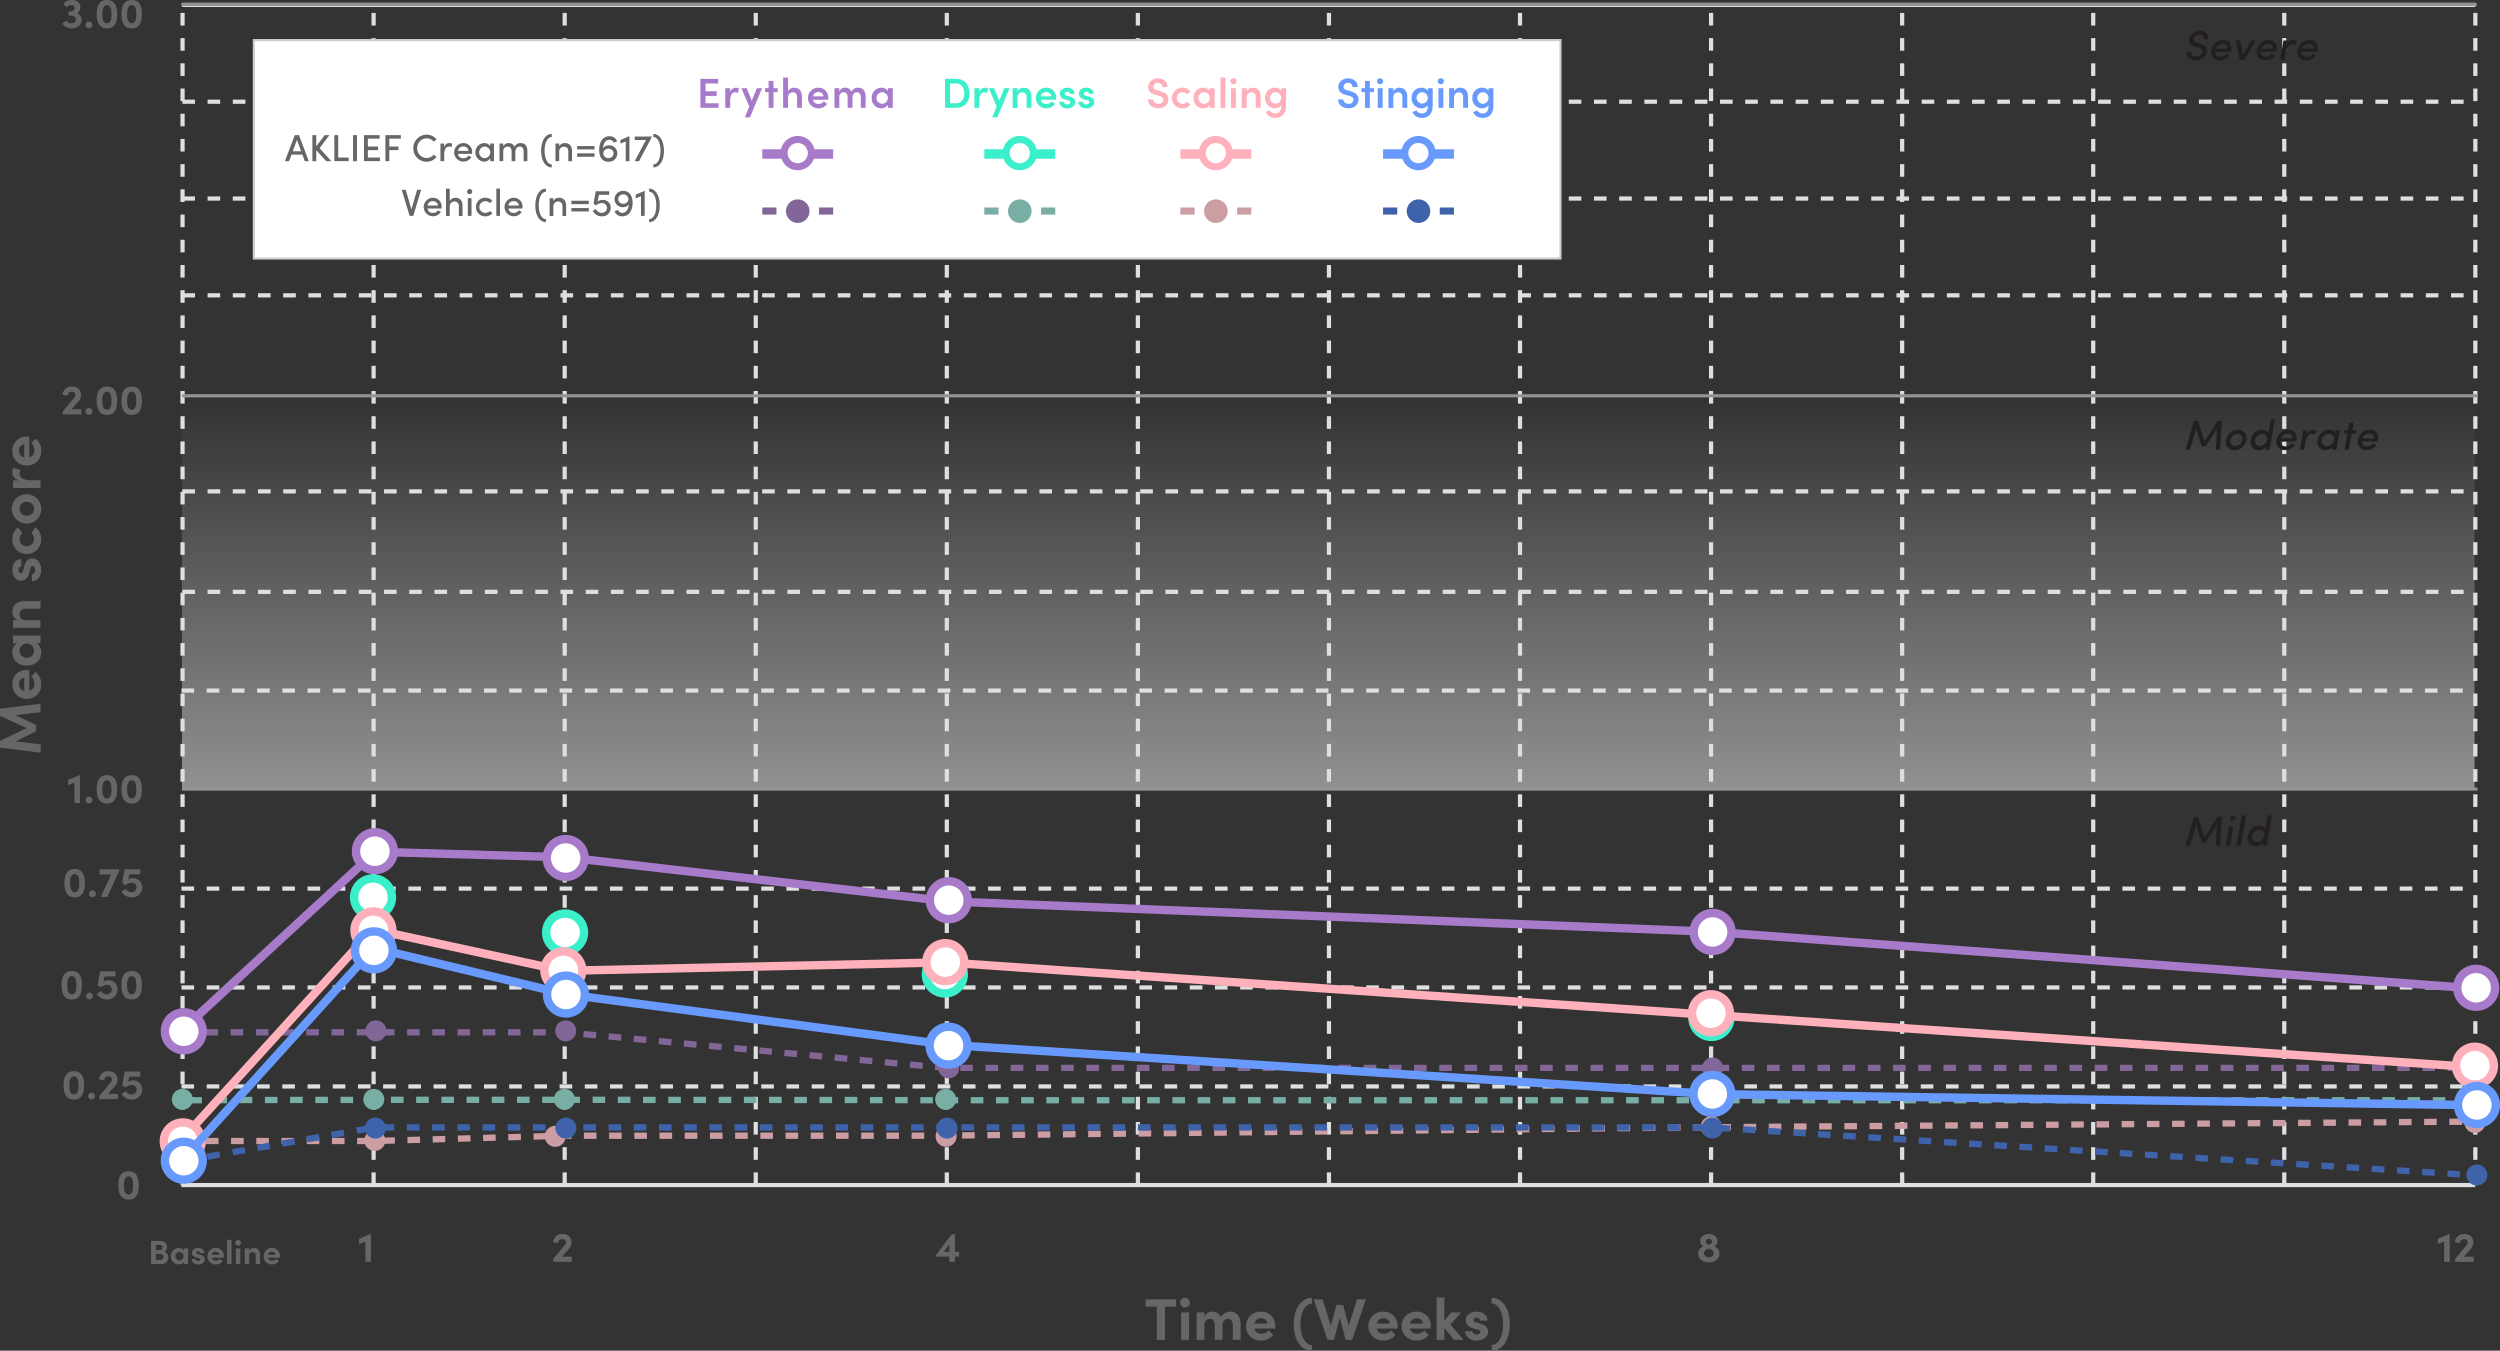 <svg xmlns="http://www.w3.org/2000/svg" xmlns:xlink="http://www.w3.org/1999/xlink" viewBox="0 0 1190.07 642.96"><rect x="0" y="0" width="1190.07" height="642.96" fill="#333333" stroke="none"/><defs><style>.cls-1{isolation:isolate;}.cls-2{mix-blend-mode:multiply;opacity:0.5;fill:url(#linear-gradient);}.cls-3,.cls-4{fill:#dedfe0;}.cls-4{opacity:0;}.cls-5{fill:#666;}.cls-6{fill:#231f20;}.cls-7{fill:#929497;}.cls-8{fill:#a77bca;}.cls-9{fill:#826697;}.cls-10{fill:#fff;}.cls-11{fill:#78aea3;}.cls-12{fill:#3cefcb;}.cls-13{fill:#cc9da3;}.cls-14{fill:#ffb1bb;}.cls-15{fill:#3e63ab;}.cls-16{fill:#689afd;}.cls-17{fill:#ccc;}</style><linearGradient id="linear-gradient" x1="632.29" y1="375.62" x2="632.29" y2="190.71" gradientUnits="userSpaceOnUse"><stop offset="0" stop-color="#efeff2"/><stop offset="1" stop-color="#efeff2" stop-opacity="0"/></linearGradient></defs><g class="cls-1"><g id="Layer_2" data-name="Layer 2"><g id="legend"><rect class="cls-2" x="86.62" y="190.71" width="1091.33" height="184.91"/><path class="cls-3" d="M1172.33,518.18h-6v-2h6Zm-12,0h-6v-2h6Zm-12,0h-6v-2h6Zm-12,0h-6v-2h6Zm-12,0h-6v-2h6Zm-12,0h-6v-2h6Zm-12,0h-6v-2h6Zm-12,0h-6v-2h6Zm-12,0h-6v-2h6Zm-12,0h-6v-2h6Zm-12,0h-6v-2h6Zm-12,0h-6v-2h6Zm-12,0h-6v-2h6Zm-12,0h-6v-2h6Zm-12,0h-6v-2h6Zm-12,0h-6v-2h6Zm-12,0h-6v-2h6Zm-12,0h-6v-2h6Zm-12,0h-6v-2h6Zm-12,0h-6v-2h6Zm-12,0h-6v-2h6Zm-12,0h-6v-2h6Zm-12,0h-6v-2h6Zm-12,0h-6v-2h6Zm-12,0h-6v-2h6Zm-12,0h-6v-2h6Zm-12,0h-6v-2h6Zm-12,0h-6v-2h6Zm-12,0h-6v-2h6Zm-12,0h-6v-2h6Zm-12,0h-6v-2h6Zm-12,0h-6v-2h6Zm-12,0h-6v-2h6Zm-12,0h-6v-2h6Zm-12,0h-6v-2h6Zm-12,0h-6v-2h6Zm-12,0h-6v-2h6Zm-12,0h-6v-2h6Zm-12,0h-6v-2h6Zm-12,0h-6v-2h6Zm-12,0h-6v-2h6Zm-12,0h-6v-2h6Zm-12,0h-6v-2h6Zm-12,0h-6v-2h6Zm-12,0h-6v-2h6Zm-12,0h-6v-2h6Zm-12,0h-6v-2h6Zm-12,0h-6v-2h6Zm-12,0h-6v-2h6Zm-12,0h-6v-2h6Zm-12,0h-6v-2h6Zm-12,0h-6v-2h6Zm-12,0h-6v-2h6Zm-12,0h-6v-2h6Zm-12,0h-6v-2h6Zm-12,0h-6v-2h6Zm-12,0h-6v-2h6Zm-12,0h-6v-2h6Zm-12,0h-6v-2h6Zm-12,0h-6v-2h6Zm-12,0h-6v-2h6Zm-12,0h-6v-2h6Zm-12,0h-6v-2h6Zm-12,0h-6v-2h6Zm-12,0h-6v-2h6Zm-12,0h-6v-2h6Zm-12,0h-6v-2h6Zm-12,0h-6v-2h6Zm-12,0h-6v-2h6Zm-12,0h-6v-2h6Zm-12,0h-6v-2h6Zm-12,0h-6v-2h6Zm-12,0h-6v-2h6Zm-12,0h-6v-2h6Zm-12,0h-6v-2h6Zm-12,0h-6v-2h6Zm-12,0h-6v-2h6Zm-12,0h-6v-2h6Zm-12,0h-6v-2h6Zm-12,0h-6v-2h6Zm-12,0h-6v-2h6Zm-12,0h-6v-2h6Zm-12,0h-6v-2h6Zm-12,0h-6v-2h6Zm-12,0h-6v-2h6Zm-12,0h-6v-2h6Zm-12,0h-6v-2h6Zm-12,0h-6v-2h6Zm-12,0h-6v-2h6Zm-12,0h-6v-2h6Zm-12,0h-6v-2h6Z"/><path class="cls-3" d="M1172.33,471.06h-6v-2h6Zm-12,0h-6v-2h6Zm-12,0h-6v-2h6Zm-12,0h-6v-2h6Zm-12,0h-6v-2h6Zm-12,0h-6v-2h6Zm-12,0h-6v-2h6Zm-12,0h-6v-2h6Zm-12,0h-6v-2h6Zm-12,0h-6v-2h6Zm-12,0h-6v-2h6Zm-12,0h-6v-2h6Zm-12,0h-6v-2h6Zm-12,0h-6v-2h6Zm-12,0h-6v-2h6Zm-12,0h-6v-2h6Zm-12,0h-6v-2h6Zm-12,0h-6v-2h6Zm-12,0h-6v-2h6Zm-12,0h-6v-2h6Zm-12,0h-6v-2h6Zm-12,0h-6v-2h6Zm-12,0h-6v-2h6Zm-12,0h-6v-2h6Zm-12,0h-6v-2h6Zm-12,0h-6v-2h6Zm-12,0h-6v-2h6Zm-12,0h-6v-2h6Zm-12,0h-6v-2h6Zm-12,0h-6v-2h6Zm-12,0h-6v-2h6Zm-12,0h-6v-2h6Zm-12,0h-6v-2h6Zm-12,0h-6v-2h6Zm-12,0h-6v-2h6Zm-12,0h-6v-2h6Zm-12,0h-6v-2h6Zm-12,0h-6v-2h6Zm-12,0h-6v-2h6Zm-12,0h-6v-2h6Zm-12,0h-6v-2h6Zm-12,0h-6v-2h6Zm-12,0h-6v-2h6Zm-12,0h-6v-2h6Zm-12,0h-6v-2h6Zm-12,0h-6v-2h6Zm-12,0h-6v-2h6Zm-12,0h-6v-2h6Zm-12,0h-6v-2h6Zm-12,0h-6v-2h6Zm-12,0h-6v-2h6Zm-12,0h-6v-2h6Zm-12,0h-6v-2h6Zm-12,0h-6v-2h6Zm-12,0h-6v-2h6Zm-12,0h-6v-2h6Zm-12,0h-6v-2h6Zm-12,0h-6v-2h6Zm-12,0h-6v-2h6Zm-12,0h-6v-2h6Zm-12,0h-6v-2h6Zm-12,0h-6v-2h6Zm-12,0h-6v-2h6Zm-12,0h-6v-2h6Zm-12,0h-6v-2h6Zm-12,0h-6v-2h6Zm-12,0h-6v-2h6Zm-12,0h-6v-2h6Zm-12,0h-6v-2h6Zm-12,0h-6v-2h6Zm-12,0h-6v-2h6Zm-12,0h-6v-2h6Zm-12,0h-6v-2h6Zm-12,0h-6v-2h6Zm-12,0h-6v-2h6Zm-12,0h-6v-2h6Zm-12,0h-6v-2h6Zm-12,0h-6v-2h6Zm-12,0h-6v-2h6Zm-12,0h-6v-2h6Zm-12,0h-6v-2h6Zm-12,0h-6v-2h6Zm-12,0h-6v-2h6Zm-12,0h-6v-2h6Zm-12,0h-6v-2h6Zm-12,0h-6v-2h6Zm-12,0h-6v-2h6Zm-12,0h-6v-2h6Zm-12,0h-6v-2h6Zm-12,0h-6v-2h6Zm-12,0h-6v-2h6Z"/><path class="cls-3" d="M1172.33,329.73h-6v-2h6Zm-12,0h-6v-2h6Zm-12,0h-6v-2h6Zm-12,0h-6v-2h6Zm-12,0h-6v-2h6Zm-12,0h-6v-2h6Zm-12,0h-6v-2h6Zm-12,0h-6v-2h6Zm-12,0h-6v-2h6Zm-12,0h-6v-2h6Zm-12,0h-6v-2h6Zm-12,0h-6v-2h6Zm-12,0h-6v-2h6Zm-12,0h-6v-2h6Zm-12,0h-6v-2h6Zm-12,0h-6v-2h6Zm-12,0h-6v-2h6Zm-12,0h-6v-2h6Zm-12,0h-6v-2h6Zm-12,0h-6v-2h6Zm-12,0h-6v-2h6Zm-12,0h-6v-2h6Zm-12,0h-6v-2h6Zm-12,0h-6v-2h6Zm-12,0h-6v-2h6Zm-12,0h-6v-2h6Zm-12,0h-6v-2h6Zm-12,0h-6v-2h6Zm-12,0h-6v-2h6Zm-12,0h-6v-2h6Zm-12,0h-6v-2h6Zm-12,0h-6v-2h6Zm-12,0h-6v-2h6Zm-12,0h-6v-2h6Zm-12,0h-6v-2h6Zm-12,0h-6v-2h6Zm-12,0h-6v-2h6Zm-12,0h-6v-2h6Zm-12,0h-6v-2h6Zm-12,0h-6v-2h6Zm-12,0h-6v-2h6Zm-12,0h-6v-2h6Zm-12,0h-6v-2h6Zm-12,0h-6v-2h6Zm-12,0h-6v-2h6Zm-12,0h-6v-2h6Zm-12,0h-6v-2h6Zm-12,0h-6v-2h6Zm-12,0h-6v-2h6Zm-12,0h-6v-2h6Zm-12,0h-6v-2h6Zm-12,0h-6v-2h6Zm-12,0h-6v-2h6Zm-12,0h-6v-2h6Zm-12,0h-6v-2h6Zm-12,0h-6v-2h6Zm-12,0h-6v-2h6Zm-12,0h-6v-2h6Zm-12,0h-6v-2h6Zm-12,0h-6v-2h6Zm-12,0h-6v-2h6Zm-12,0h-6v-2h6Zm-12,0h-6v-2h6Zm-12,0h-6v-2h6Zm-12,0h-6v-2h6Zm-12,0h-6v-2h6Zm-12,0h-6v-2h6Zm-12,0h-6v-2h6Zm-12,0h-6v-2h6Zm-12,0h-6v-2h6Zm-12,0h-6v-2h6Zm-12,0h-6v-2h6Zm-12,0h-6v-2h6Zm-12,0h-6v-2h6Zm-12,0h-6v-2h6Zm-12,0h-6v-2h6Zm-12,0h-6v-2h6Zm-12,0h-6v-2h6Zm-12,0h-6v-2h6Zm-12,0h-6v-2h6Zm-12,0h-6v-2h6Zm-12,0h-6v-2h6Zm-12,0h-6v-2h6Zm-12,0h-6v-2h6Zm-12,0h-6v-2h6Zm-12,0h-6v-2h6Zm-12,0h-6v-2h6Zm-12,0h-6v-2h6Zm-12,0h-6v-2h6Zm-12,0h-6v-2h6Zm-12,0h-6v-2h6Z"/><path class="cls-3" d="M1172.75,282.73h-6v-2h6Zm-12,0h-6v-2h6Zm-12,0h-6v-2h6Zm-12,0h-6v-2h6Zm-12,0h-6v-2h6Zm-12,0h-6v-2h6Zm-12,0h-6v-2h6Zm-12,0h-6v-2h6Zm-12,0h-6v-2h6Zm-12,0h-6v-2h6Zm-12,0h-6v-2h6Zm-12,0h-6v-2h6Zm-12,0h-6v-2h6Zm-12,0h-6v-2h6Zm-12,0h-6v-2h6Zm-12,0h-6v-2h6Zm-12,0h-6v-2h6Zm-12,0h-6v-2h6Zm-12,0h-6v-2h6Zm-12,0h-6v-2h6Zm-12,0h-6v-2h6Zm-12,0h-6v-2h6Zm-12,0h-6v-2h6Zm-12,0h-6v-2h6Zm-12,0h-6v-2h6Zm-12,0h-6v-2h6Zm-12,0h-6v-2h6Zm-12,0h-6v-2h6Zm-12,0h-6v-2h6Zm-12,0h-6v-2h6Zm-12,0h-6v-2h6Zm-12,0h-6v-2h6Zm-12,0h-6v-2h6Zm-12,0h-6v-2h6Zm-12,0h-6v-2h6Zm-12,0h-6v-2h6Zm-12,0h-6v-2h6Zm-12,0h-6v-2h6Zm-12,0h-6v-2h6Zm-12,0h-6v-2h6Zm-12,0h-6v-2h6Zm-12,0h-6v-2h6Zm-12,0h-6v-2h6Zm-12,0h-6v-2h6Zm-12,0h-6v-2h6Zm-12,0h-6v-2h6Zm-12,0h-6v-2h6Zm-12,0h-6v-2h6Zm-12,0h-6v-2h6Zm-12,0h-6v-2h6Zm-12,0h-6v-2h6Zm-12,0h-6v-2h6Zm-12,0h-6v-2h6Zm-12,0h-6v-2h6Zm-12,0h-6v-2h6Zm-12,0h-6v-2h6Zm-12,0h-6v-2h6Zm-12,0h-6v-2h6Zm-12,0h-6v-2h6Zm-12,0h-6v-2h6Zm-12,0h-6v-2h6Zm-12,0h-6v-2h6Zm-12,0h-6v-2h6Zm-12,0h-6v-2h6Zm-12,0h-6v-2h6Zm-12,0h-6v-2h6Zm-12,0h-6v-2h6Zm-12,0h-6v-2h6Zm-12,0h-6v-2h6Zm-12,0h-6v-2h6Zm-12,0h-6v-2h6Zm-12,0h-6v-2h6Zm-12,0h-6v-2h6Zm-12,0h-6v-2h6Zm-12,0h-6v-2h6Zm-12,0h-6v-2h6Zm-12,0h-6v-2h6Zm-12,0h-6v-2h6Zm-12,0h-6v-2h6Zm-12,0h-6v-2h6Zm-12,0h-6v-2h6Zm-12,0h-6v-2h6Zm-12,0h-6v-2h6Zm-12,0h-6v-2h6Zm-12,0h-6v-2h6Zm-12,0h-6v-2h6Zm-12,0h-6v-2h6Zm-12,0h-6v-2h6Zm-12,0h-6v-2h6Zm-12,0h-6v-2h6Zm-12,0h-6v-2h6Z"/><path class="cls-3" d="M1172.75,234.91h-6v-2h6Zm-12,0h-6v-2h6Zm-12,0h-6v-2h6Zm-12,0h-6v-2h6Zm-12,0h-6v-2h6Zm-12,0h-6v-2h6Zm-12,0h-6v-2h6Zm-12,0h-6v-2h6Zm-12,0h-6v-2h6Zm-12,0h-6v-2h6Zm-12,0h-6v-2h6Zm-12,0h-6v-2h6Zm-12,0h-6v-2h6Zm-12,0h-6v-2h6Zm-12,0h-6v-2h6Zm-12,0h-6v-2h6Zm-12,0h-6v-2h6Zm-12,0h-6v-2h6Zm-12,0h-6v-2h6Zm-12,0h-6v-2h6Zm-12,0h-6v-2h6Zm-12,0h-6v-2h6Zm-12,0h-6v-2h6Zm-12,0h-6v-2h6Zm-12,0h-6v-2h6Zm-12,0h-6v-2h6Zm-12,0h-6v-2h6Zm-12,0h-6v-2h6Zm-12,0h-6v-2h6Zm-12,0h-6v-2h6Zm-12,0h-6v-2h6Zm-12,0h-6v-2h6Zm-12,0h-6v-2h6Zm-12,0h-6v-2h6Zm-12,0h-6v-2h6Zm-12,0h-6v-2h6Zm-12,0h-6v-2h6Zm-12,0h-6v-2h6Zm-12,0h-6v-2h6Zm-12,0h-6v-2h6Zm-12,0h-6v-2h6Zm-12,0h-6v-2h6Zm-12,0h-6v-2h6Zm-12,0h-6v-2h6Zm-12,0h-6v-2h6Zm-12,0h-6v-2h6Zm-12,0h-6v-2h6Zm-12,0h-6v-2h6Zm-12,0h-6v-2h6Zm-12,0h-6v-2h6Zm-12,0h-6v-2h6Zm-12,0h-6v-2h6Zm-12,0h-6v-2h6Zm-12,0h-6v-2h6Zm-12,0h-6v-2h6Zm-12,0h-6v-2h6Zm-12,0h-6v-2h6Zm-12,0h-6v-2h6Zm-12,0h-6v-2h6Zm-12,0h-6v-2h6Zm-12,0h-6v-2h6Zm-12,0h-6v-2h6Zm-12,0h-6v-2h6Zm-12,0h-6v-2h6Zm-12,0h-6v-2h6Zm-12,0h-6v-2h6Zm-12,0h-6v-2h6Zm-12,0h-6v-2h6Zm-12,0h-6v-2h6Zm-12,0h-6v-2h6Zm-12,0h-6v-2h6Zm-12,0h-6v-2h6Zm-12,0h-6v-2h6Zm-12,0h-6v-2h6Zm-12,0h-6v-2h6Zm-12,0h-6v-2h6Zm-12,0h-6v-2h6Zm-12,0h-6v-2h6Zm-12,0h-6v-2h6Zm-12,0h-6v-2h6Zm-12,0h-6v-2h6Zm-12,0h-6v-2h6Zm-12,0h-6v-2h6Zm-12,0h-6v-2h6Zm-12,0h-6v-2h6Zm-12,0h-6v-2h6Zm-12,0h-6v-2h6Zm-12,0h-6v-2h6Zm-12,0h-6v-2h6Zm-12,0h-6v-2h6Zm-12,0h-6v-2h6Z"/><path class="cls-4" d="M1172.75,189.41h-6v-2h6Zm-12,0h-6v-2h6Zm-12,0h-6v-2h6Zm-12,0h-6v-2h6Zm-12,0h-6v-2h6Zm-12,0h-6v-2h6Zm-12,0h-6v-2h6Zm-12,0h-6v-2h6Zm-12,0h-6v-2h6Zm-12,0h-6v-2h6Zm-12,0h-6v-2h6Zm-12,0h-6v-2h6Zm-12,0h-6v-2h6Zm-12,0h-6v-2h6Zm-12,0h-6v-2h6Zm-12,0h-6v-2h6Zm-12,0h-6v-2h6Zm-12,0h-6v-2h6Zm-12,0h-6v-2h6Zm-12,0h-6v-2h6Zm-12,0h-6v-2h6Zm-12,0h-6v-2h6Zm-12,0h-6v-2h6Zm-12,0h-6v-2h6Zm-12,0h-6v-2h6Zm-12,0h-6v-2h6Zm-12,0h-6v-2h6Zm-12,0h-6v-2h6Zm-12,0h-6v-2h6Zm-12,0h-6v-2h6Zm-12,0h-6v-2h6Zm-12,0h-6v-2h6Zm-12,0h-6v-2h6Zm-12,0h-6v-2h6Zm-12,0h-6v-2h6Zm-12,0h-6v-2h6Zm-12,0h-6v-2h6Zm-12,0h-6v-2h6Zm-12,0h-6v-2h6Zm-12,0h-6v-2h6Zm-12,0h-6v-2h6Zm-12,0h-6v-2h6Zm-12,0h-6v-2h6Zm-12,0h-6v-2h6Zm-12,0h-6v-2h6Zm-12,0h-6v-2h6Zm-12,0h-6v-2h6Zm-12,0h-6v-2h6Zm-12,0h-6v-2h6Zm-12,0h-6v-2h6Zm-12,0h-6v-2h6Zm-12,0h-6v-2h6Zm-12,0h-6v-2h6Zm-12,0h-6v-2h6Zm-12,0h-6v-2h6Zm-12,0h-6v-2h6Zm-12,0h-6v-2h6Zm-12,0h-6v-2h6Zm-12,0h-6v-2h6Zm-12,0h-6v-2h6Zm-12,0h-6v-2h6Zm-12,0h-6v-2h6Zm-12,0h-6v-2h6Zm-12,0h-6v-2h6Zm-12,0h-6v-2h6Zm-12,0h-6v-2h6Zm-12,0h-6v-2h6Zm-12,0h-6v-2h6Zm-12,0h-6v-2h6Zm-12,0h-6v-2h6Zm-12,0h-6v-2h6Zm-12,0h-6v-2h6Zm-12,0h-6v-2h6Zm-12,0h-6v-2h6Zm-12,0h-6v-2h6Zm-12,0h-6v-2h6Zm-12,0h-6v-2h6Zm-12,0h-6v-2h6Zm-12,0h-6v-2h6Zm-12,0h-6v-2h6Zm-12,0h-6v-2h6Zm-12,0h-6v-2h6Zm-12,0h-6v-2h6Zm-12,0h-6v-2h6Zm-12,0h-6v-2h6Zm-12,0h-6v-2h6Zm-12,0h-6v-2h6Zm-12,0h-6v-2h6Zm-12,0h-6v-2h6Zm-12,0h-6v-2h6Zm-12,0h-6v-2h6Z"/><path class="cls-3" d="M1172.75,141.59h-6v-2h6Zm-12,0h-6v-2h6Zm-12,0h-6v-2h6Zm-12,0h-6v-2h6Zm-12,0h-6v-2h6Zm-12,0h-6v-2h6Zm-12,0h-6v-2h6Zm-12,0h-6v-2h6Zm-12,0h-6v-2h6Zm-12,0h-6v-2h6Zm-12,0h-6v-2h6Zm-12,0h-6v-2h6Zm-12,0h-6v-2h6Zm-12,0h-6v-2h6Zm-12,0h-6v-2h6Zm-12,0h-6v-2h6Zm-12,0h-6v-2h6Zm-12,0h-6v-2h6Zm-12,0h-6v-2h6Zm-12,0h-6v-2h6Zm-12,0h-6v-2h6Zm-12,0h-6v-2h6Zm-12,0h-6v-2h6Zm-12,0h-6v-2h6Zm-12,0h-6v-2h6Zm-12,0h-6v-2h6Zm-12,0h-6v-2h6Zm-12,0h-6v-2h6Zm-12,0h-6v-2h6Zm-12,0h-6v-2h6Zm-12,0h-6v-2h6Zm-12,0h-6v-2h6Zm-12,0h-6v-2h6Zm-12,0h-6v-2h6Zm-12,0h-6v-2h6Zm-12,0h-6v-2h6Zm-12,0h-6v-2h6Zm-12,0h-6v-2h6Zm-12,0h-6v-2h6Zm-12,0h-6v-2h6Zm-12,0h-6v-2h6Zm-12,0h-6v-2h6Zm-12,0h-6v-2h6Zm-12,0h-6v-2h6Zm-12,0h-6v-2h6Zm-12,0h-6v-2h6Zm-12,0h-6v-2h6Zm-12,0h-6v-2h6Zm-12,0h-6v-2h6Zm-12,0h-6v-2h6Zm-12,0h-6v-2h6Zm-12,0h-6v-2h6Zm-12,0h-6v-2h6Zm-12,0h-6v-2h6Zm-12,0h-6v-2h6Zm-12,0h-6v-2h6Zm-12,0h-6v-2h6Zm-12,0h-6v-2h6Zm-12,0h-6v-2h6Zm-12,0h-6v-2h6Zm-12,0h-6v-2h6Zm-12,0h-6v-2h6Zm-12,0h-6v-2h6Zm-12,0h-6v-2h6Zm-12,0h-6v-2h6Zm-12,0h-6v-2h6Zm-12,0h-6v-2h6Zm-12,0h-6v-2h6Zm-12,0h-6v-2h6Zm-12,0h-6v-2h6Zm-12,0h-6v-2h6Zm-12,0h-6v-2h6Zm-12,0h-6v-2h6Zm-12,0h-6v-2h6Zm-12,0h-6v-2h6Zm-12,0h-6v-2h6Zm-12,0h-6v-2h6Zm-12,0h-6v-2h6Zm-12,0h-6v-2h6Zm-12,0h-6v-2h6Zm-12,0h-6v-2h6Zm-12,0h-6v-2h6Zm-12,0h-6v-2h6Zm-12,0h-6v-2h6Zm-12,0h-6v-2h6Zm-12,0h-6v-2h6Zm-12,0h-6v-2h6Zm-12,0h-6v-2h6Zm-12,0h-6v-2h6Zm-12,0h-6v-2h6Zm-12,0h-6v-2h6Z"/><path class="cls-3" d="M1172.75,95.51h-6v-2h6Zm-12,0h-6v-2h6Zm-12,0h-6v-2h6Zm-12,0h-6v-2h6Zm-12,0h-6v-2h6Zm-12,0h-6v-2h6Zm-12,0h-6v-2h6Zm-12,0h-6v-2h6Zm-12,0h-6v-2h6Zm-12,0h-6v-2h6Zm-12,0h-6v-2h6Zm-12,0h-6v-2h6Zm-12,0h-6v-2h6Zm-12,0h-6v-2h6Zm-12,0h-6v-2h6Zm-12,0h-6v-2h6Zm-12,0h-6v-2h6Zm-12,0h-6v-2h6Zm-12,0h-6v-2h6Zm-12,0h-6v-2h6Zm-12,0h-6v-2h6Zm-12,0h-6v-2h6Zm-12,0h-6v-2h6Zm-12,0h-6v-2h6Zm-12,0h-6v-2h6Zm-12,0h-6v-2h6Zm-12,0h-6v-2h6Zm-12,0h-6v-2h6Zm-12,0h-6v-2h6Zm-12,0h-6v-2h6Zm-12,0h-6v-2h6Zm-12,0h-6v-2h6Zm-12,0h-6v-2h6Zm-12,0h-6v-2h6Zm-12,0h-6v-2h6Zm-12,0h-6v-2h6Zm-12,0h-6v-2h6Zm-12,0h-6v-2h6Zm-12,0h-6v-2h6Zm-12,0h-6v-2h6Zm-12,0h-6v-2h6Zm-12,0h-6v-2h6Zm-12,0h-6v-2h6Zm-12,0h-6v-2h6Zm-12,0h-6v-2h6Zm-12,0h-6v-2h6Zm-12,0h-6v-2h6Zm-12,0h-6v-2h6Zm-12,0h-6v-2h6Zm-12,0h-6v-2h6Zm-12,0h-6v-2h6Zm-12,0h-6v-2h6Zm-12,0h-6v-2h6Zm-12,0h-6v-2h6Zm-12,0h-6v-2h6Zm-12,0h-6v-2h6Zm-12,0h-6v-2h6Zm-12,0h-6v-2h6Zm-12,0h-6v-2h6Zm-12,0h-6v-2h6Zm-12,0h-6v-2h6Zm-12,0h-6v-2h6Zm-12,0h-6v-2h6Zm-12,0h-6v-2h6Zm-12,0h-6v-2h6Zm-12,0h-6v-2h6Zm-12,0h-6v-2h6Zm-12,0h-6v-2h6Zm-12,0h-6v-2h6Zm-12,0h-6v-2h6Zm-12,0h-6v-2h6Zm-12,0h-6v-2h6Zm-12,0h-6v-2h6Zm-12,0h-6v-2h6Zm-12,0h-6v-2h6Zm-12,0h-6v-2h6Zm-12,0h-6v-2h6Zm-12,0h-6v-2h6Zm-12,0h-6v-2h6Zm-12,0h-6v-2h6Zm-12,0h-6v-2h6Zm-12,0h-6v-2h6Zm-12,0h-6v-2h6Zm-12,0h-6v-2h6Zm-12,0h-6v-2h6Zm-12,0h-6v-2h6Zm-12,0h-6v-2h6Zm-12,0h-6v-2h6Zm-12,0h-6v-2h6Zm-12,0h-6v-2h6Zm-12,0h-6v-2h6Z"/><path class="cls-3" d="M1172.75,49.42h-6v-2h6Zm-12,0h-6v-2h6Zm-12,0h-6v-2h6Zm-12,0h-6v-2h6Zm-12,0h-6v-2h6Zm-12,0h-6v-2h6Zm-12,0h-6v-2h6Zm-12,0h-6v-2h6Zm-12,0h-6v-2h6Zm-12,0h-6v-2h6Zm-12,0h-6v-2h6Zm-12,0h-6v-2h6Zm-12,0h-6v-2h6Zm-12,0h-6v-2h6Zm-12,0h-6v-2h6Zm-12,0h-6v-2h6Zm-12,0h-6v-2h6Zm-12,0h-6v-2h6Zm-12,0h-6v-2h6Zm-12,0h-6v-2h6Zm-12,0h-6v-2h6Zm-12,0h-6v-2h6Zm-12,0h-6v-2h6Zm-12,0h-6v-2h6Zm-12,0h-6v-2h6Zm-12,0h-6v-2h6Zm-12,0h-6v-2h6Zm-12,0h-6v-2h6Zm-12,0h-6v-2h6Zm-12,0h-6v-2h6Zm-12,0h-6v-2h6Zm-12,0h-6v-2h6Zm-12,0h-6v-2h6Zm-12,0h-6v-2h6Zm-12,0h-6v-2h6Zm-12,0h-6v-2h6Zm-12,0h-6v-2h6Zm-12,0h-6v-2h6Zm-12,0h-6v-2h6Zm-12,0h-6v-2h6Zm-12,0h-6v-2h6Zm-12,0h-6v-2h6Zm-12,0h-6v-2h6Zm-12,0h-6v-2h6Zm-12,0h-6v-2h6Zm-12,0h-6v-2h6Zm-12,0h-6v-2h6Zm-12,0h-6v-2h6Zm-12,0h-6v-2h6Zm-12,0h-6v-2h6Zm-12,0h-6v-2h6Zm-12,0h-6v-2h6Zm-12,0h-6v-2h6Zm-12,0h-6v-2h6Zm-12,0h-6v-2h6Zm-12,0h-6v-2h6Zm-12,0h-6v-2h6Zm-12,0h-6v-2h6Zm-12,0h-6v-2h6Zm-12,0h-6v-2h6Zm-12,0h-6v-2h6Zm-12,0h-6v-2h6Zm-12,0h-6v-2h6Zm-12,0h-6v-2h6Zm-12,0h-6v-2h6Zm-12,0h-6v-2h6Zm-12,0h-6v-2h6Zm-12,0h-6v-2h6Zm-12,0h-6v-2h6Zm-12,0h-6v-2h6Zm-12,0h-6v-2h6Zm-12,0h-6v-2h6Zm-12,0h-6v-2h6Zm-12,0h-6v-2h6Zm-12,0h-6v-2h6Zm-12,0h-6v-2h6Zm-12,0h-6v-2h6Zm-12,0h-6v-2h6Zm-12,0h-6v-2h6Zm-12,0h-6v-2h6Zm-12,0h-6v-2h6Zm-12,0h-6v-2h6Zm-12,0h-6v-2h6Zm-12,0h-6v-2h6Zm-12,0h-6v-2h6Zm-12,0h-6v-2h6Zm-12,0h-6v-2h6Zm-12,0h-6v-2h6Zm-12,0h-6v-2h6Zm-12,0h-6v-2h6Zm-12,0h-6v-2h6Z"/><path class="cls-3" d="M1172.33,424h-6v-2h6Zm-12,0h-6v-2h6Zm-12,0h-6v-2h6Zm-12,0h-6v-2h6Zm-12,0h-6v-2h6Zm-12,0h-6v-2h6Zm-12,0h-6v-2h6Zm-12,0h-6v-2h6Zm-12,0h-6v-2h6Zm-12,0h-6v-2h6Zm-12,0h-6v-2h6Zm-12,0h-6v-2h6Zm-12,0h-6v-2h6Zm-12,0h-6v-2h6Zm-12,0h-6v-2h6Zm-12,0h-6v-2h6Zm-12,0h-6v-2h6Zm-12,0h-6v-2h6Zm-12,0h-6v-2h6Zm-12,0h-6v-2h6Zm-12,0h-6v-2h6Zm-12,0h-6v-2h6Zm-12,0h-6v-2h6Zm-12,0h-6v-2h6Zm-12,0h-6v-2h6Zm-12,0h-6v-2h6Zm-12,0h-6v-2h6Zm-12,0h-6v-2h6Zm-12,0h-6v-2h6Zm-12,0h-6v-2h6Zm-12,0h-6v-2h6Zm-12,0h-6v-2h6Zm-12,0h-6v-2h6Zm-12,0h-6v-2h6Zm-12,0h-6v-2h6Zm-12,0h-6v-2h6Zm-12,0h-6v-2h6Zm-12,0h-6v-2h6Zm-12,0h-6v-2h6Zm-12,0h-6v-2h6Zm-12,0h-6v-2h6Zm-12,0h-6v-2h6Zm-12,0h-6v-2h6Zm-12,0h-6v-2h6Zm-12,0h-6v-2h6Zm-12,0h-6v-2h6Zm-12,0h-6v-2h6Zm-12,0h-6v-2h6Zm-12,0h-6v-2h6Zm-12,0h-6v-2h6Zm-12,0h-6v-2h6Zm-12,0h-6v-2h6Zm-12,0h-6v-2h6Zm-12,0h-6v-2h6Zm-12,0h-6v-2h6Zm-12,0h-6v-2h6Zm-12,0h-6v-2h6Zm-12,0h-6v-2h6Zm-12,0h-6v-2h6Zm-12,0h-6v-2h6Zm-12,0h-6v-2h6Zm-12,0h-6v-2h6Zm-12,0h-6v-2h6Zm-12,0h-6v-2h6Zm-12,0h-6v-2h6Zm-12,0h-6v-2h6Zm-12,0h-6v-2h6Zm-12,0h-6v-2h6Zm-12,0h-6v-2h6Zm-12,0h-6v-2h6Zm-12,0h-6v-2h6Zm-12,0h-6v-2h6Zm-12,0h-6v-2h6Zm-12,0h-6v-2h6Zm-12,0h-6v-2h6Zm-12,0h-6v-2h6Zm-12,0h-6v-2h6Zm-12,0h-6v-2h6Zm-12,0h-6v-2h6Zm-12,0h-6v-2h6Zm-12,0h-6v-2h6Zm-12,0h-6v-2h6Zm-12,0h-6v-2h6Zm-12,0h-6v-2h6Zm-12,0h-6v-2h6Zm-12,0h-6v-2h6Zm-12,0h-6v-2h6Zm-12,0h-6v-2h6Zm-12,0h-6v-2h6Zm-12,0h-6v-2h6Zm-12,0h-6v-2h6Z"/><rect class="cls-3" x="86.33" y="563.12" width="1092" height="2"/><rect class="cls-3" x="86.75" y="1.34" width="1091.59" height="2"/><path class="cls-3" d="M87.9,564.11h-2v-6h2Zm0-12h-2v-6h2Zm0-12h-2v-6h2Zm0-12h-2v-6h2Zm0-12h-2v-6h2Zm0-12h-2v-6h2Zm0-12h-2v-6h2Zm0-12h-2v-6h2Zm0-12h-2v-6h2Zm0-12h-2v-6h2Zm0-12h-2v-6h2Zm0-12h-2v-6h2Zm0-12h-2v-6h2Zm0-12h-2v-6h2Zm0-12h-2v-6h2Zm0-12h-2v-6h2Zm0-12h-2v-6h2Zm0-12h-2v-6h2Zm0-12h-2v-6h2Zm0-12h-2v-6h2Zm0-12h-2v-6h2Zm0-12h-2v-6h2Zm0-12h-2v-6h2Zm0-12h-2v-6h2Zm0-12h-2v-6h2Zm0-12h-2v-6h2Zm0-12h-2v-6h2Zm0-12h-2v-6h2Zm0-12h-2v-6h2Zm0-12h-2v-6h2Zm0-12h-2v-6h2Zm0-12h-2v-6h2Zm0-12h-2v-6h2Zm0-12h-2v-6h2Zm0-12h-2v-6h2Zm0-12h-2v-6h2Zm0-12h-2v-6h2Zm0-12h-2v-6h2Zm0-12h-2v-6h2Zm0-12h-2v-6h2Zm0-12h-2v-6h2Zm0-12h-2v-6h2Zm0-12h-2v-6h2Zm0-12h-2v-6h2Zm0-12h-2v-6h2Zm0-12h-2v-6h2Zm0-12h-2v-6h2Z"/><path class="cls-3" d="M178.85,564.11h-2v-6h2Zm0-12h-2v-6h2Zm0-12h-2v-6h2Zm0-12h-2v-6h2Zm0-12h-2v-6h2Zm0-12h-2v-6h2Zm0-12h-2v-6h2Zm0-12h-2v-6h2Zm0-12h-2v-6h2Zm0-12h-2v-6h2Zm0-12h-2v-6h2Zm0-12h-2v-6h2Zm0-12h-2v-6h2Zm0-12h-2v-6h2Zm0-12h-2v-6h2Zm0-12h-2v-6h2Zm0-12h-2v-6h2Zm0-12h-2v-6h2Zm0-12h-2v-6h2Zm0-12h-2v-6h2Zm0-12h-2v-6h2Zm0-12h-2v-6h2Zm0-12h-2v-6h2Zm0-12h-2v-6h2Zm0-12h-2v-6h2Zm0-12h-2v-6h2Zm0-12h-2v-6h2Zm0-12h-2v-6h2Zm0-12h-2v-6h2Zm0-12h-2v-6h2Zm0-12h-2v-6h2Zm0-12h-2v-6h2Zm0-12h-2v-6h2Zm0-12h-2v-6h2Zm0-12h-2v-6h2Zm0-12h-2v-6h2Zm0-12h-2v-6h2Zm0-12h-2v-6h2Zm0-12h-2v-6h2Zm0-12h-2v-6h2Zm0-12h-2v-6h2Zm0-12h-2v-6h2Zm0-12h-2v-6h2Zm0-12h-2v-6h2Zm0-12h-2v-6h2Zm0-12h-2v-6h2Zm0-12h-2v-6h2Z"/><path class="cls-3" d="M269.81,564.11h-2v-6h2Zm0-12h-2v-6h2Zm0-12h-2v-6h2Zm0-12h-2v-6h2Zm0-12h-2v-6h2Zm0-12h-2v-6h2Zm0-12h-2v-6h2Zm0-12h-2v-6h2Zm0-12h-2v-6h2Zm0-12h-2v-6h2Zm0-12h-2v-6h2Zm0-12h-2v-6h2Zm0-12h-2v-6h2Zm0-12h-2v-6h2Zm0-12h-2v-6h2Zm0-12h-2v-6h2Zm0-12h-2v-6h2Zm0-12h-2v-6h2Zm0-12h-2v-6h2Zm0-12h-2v-6h2Zm0-12h-2v-6h2Zm0-12h-2v-6h2Zm0-12h-2v-6h2Zm0-12h-2v-6h2Zm0-12h-2v-6h2Zm0-12h-2v-6h2Zm0-12h-2v-6h2Zm0-12h-2v-6h2Zm0-12h-2v-6h2Zm0-12h-2v-6h2Zm0-12h-2v-6h2Zm0-12h-2v-6h2Zm0-12h-2v-6h2Zm0-12h-2v-6h2Zm0-12h-2v-6h2Zm0-12h-2v-6h2Zm0-12h-2v-6h2Zm0-12h-2v-6h2Zm0-12h-2v-6h2Zm0-12h-2v-6h2Zm0-12h-2v-6h2Zm0-12h-2v-6h2Zm0-12h-2v-6h2Zm0-12h-2v-6h2Zm0-12h-2v-6h2Zm0-12h-2v-6h2Zm0-12h-2v-6h2Z"/><path class="cls-3" d="M360.76,564.11h-2v-6h2Zm0-12h-2v-6h2Zm0-12h-2v-6h2Zm0-12h-2v-6h2Zm0-12h-2v-6h2Zm0-12h-2v-6h2Zm0-12h-2v-6h2Zm0-12h-2v-6h2Zm0-12h-2v-6h2Zm0-12h-2v-6h2Zm0-12h-2v-6h2Zm0-12h-2v-6h2Zm0-12h-2v-6h2Zm0-12h-2v-6h2Zm0-12h-2v-6h2Zm0-12h-2v-6h2Zm0-12h-2v-6h2Zm0-12h-2v-6h2Zm0-12h-2v-6h2Zm0-12h-2v-6h2Zm0-12h-2v-6h2Zm0-12h-2v-6h2Zm0-12h-2v-6h2Zm0-12h-2v-6h2Zm0-12h-2v-6h2Zm0-12h-2v-6h2Zm0-12h-2v-6h2Zm0-12h-2v-6h2Zm0-12h-2v-6h2Zm0-12h-2v-6h2Zm0-12h-2v-6h2Zm0-12h-2v-6h2Zm0-12h-2v-6h2Zm0-12h-2v-6h2Zm0-12h-2v-6h2Zm0-12h-2v-6h2Zm0-12h-2v-6h2Zm0-12h-2v-6h2Zm0-12h-2v-6h2Zm0-12h-2v-6h2Zm0-12h-2v-6h2Zm0-12h-2v-6h2Zm0-12h-2v-6h2Zm0-12h-2v-6h2Zm0-12h-2v-6h2Zm0-12h-2v-6h2Zm0-12h-2v-6h2Z"/><path class="cls-3" d="M451.71,564.11h-2v-6h2Zm0-12h-2v-6h2Zm0-12h-2v-6h2Zm0-12h-2v-6h2Zm0-12h-2v-6h2Zm0-12h-2v-6h2Zm0-12h-2v-6h2Zm0-12h-2v-6h2Zm0-12h-2v-6h2Zm0-12h-2v-6h2Zm0-12h-2v-6h2Zm0-12h-2v-6h2Zm0-12h-2v-6h2Zm0-12h-2v-6h2Zm0-12h-2v-6h2Zm0-12h-2v-6h2Zm0-12h-2v-6h2Zm0-12h-2v-6h2Zm0-12h-2v-6h2Zm0-12h-2v-6h2Zm0-12h-2v-6h2Zm0-12h-2v-6h2Zm0-12h-2v-6h2Zm0-12h-2v-6h2Zm0-12h-2v-6h2Zm0-12h-2v-6h2Zm0-12h-2v-6h2Zm0-12h-2v-6h2Zm0-12h-2v-6h2Zm0-12h-2v-6h2Zm0-12h-2v-6h2Zm0-12h-2v-6h2Zm0-12h-2v-6h2Zm0-12h-2v-6h2Zm0-12h-2v-6h2Zm0-12h-2v-6h2Zm0-12h-2v-6h2Zm0-12h-2v-6h2Zm0-12h-2v-6h2Zm0-12h-2v-6h2Zm0-12h-2v-6h2Zm0-12h-2v-6h2Zm0-12h-2v-6h2Zm0-12h-2v-6h2Zm0-12h-2v-6h2Zm0-12h-2v-6h2Zm0-12h-2v-6h2Z"/><path class="cls-3" d="M542.66,564.11h-2v-6h2Zm0-12h-2v-6h2Zm0-12h-2v-6h2Zm0-12h-2v-6h2Zm0-12h-2v-6h2Zm0-12h-2v-6h2Zm0-12h-2v-6h2Zm0-12h-2v-6h2Zm0-12h-2v-6h2Zm0-12h-2v-6h2Zm0-12h-2v-6h2Zm0-12h-2v-6h2Zm0-12h-2v-6h2Zm0-12h-2v-6h2Zm0-12h-2v-6h2Zm0-12h-2v-6h2Zm0-12h-2v-6h2Zm0-12h-2v-6h2Zm0-12h-2v-6h2Zm0-12h-2v-6h2Zm0-12h-2v-6h2Zm0-12h-2v-6h2Zm0-12h-2v-6h2Zm0-12h-2v-6h2Zm0-12h-2v-6h2Zm0-12h-2v-6h2Zm0-12h-2v-6h2Zm0-12h-2v-6h2Zm0-12h-2v-6h2Zm0-12h-2v-6h2Zm0-12h-2v-6h2Zm0-12h-2v-6h2Zm0-12h-2v-6h2Zm0-12h-2v-6h2Zm0-12h-2v-6h2Zm0-12h-2v-6h2Zm0-12h-2v-6h2Zm0-12h-2v-6h2Zm0-12h-2v-6h2Zm0-12h-2v-6h2Zm0-12h-2v-6h2Zm0-12h-2v-6h2Zm0-12h-2v-6h2Zm0-12h-2v-6h2Zm0-12h-2v-6h2Zm0-12h-2v-6h2Zm0-12h-2v-6h2Z"/><path class="cls-3" d="M633.62,564.11h-2v-6h2Zm0-12h-2v-6h2Zm0-12h-2v-6h2Zm0-12h-2v-6h2Zm0-12h-2v-6h2Zm0-12h-2v-6h2Zm0-12h-2v-6h2Zm0-12h-2v-6h2Zm0-12h-2v-6h2Zm0-12h-2v-6h2Zm0-12h-2v-6h2Zm0-12h-2v-6h2Zm0-12h-2v-6h2Zm0-12h-2v-6h2Zm0-12h-2v-6h2Zm0-12h-2v-6h2Zm0-12h-2v-6h2Zm0-12h-2v-6h2Zm0-12h-2v-6h2Zm0-12h-2v-6h2Zm0-12h-2v-6h2Zm0-12h-2v-6h2Zm0-12h-2v-6h2Zm0-12h-2v-6h2Zm0-12h-2v-6h2Zm0-12h-2v-6h2Zm0-12h-2v-6h2Zm0-12h-2v-6h2Zm0-12h-2v-6h2Zm0-12h-2v-6h2Zm0-12h-2v-6h2Zm0-12h-2v-6h2Zm0-12h-2v-6h2Zm0-12h-2v-6h2Zm0-12h-2v-6h2Zm0-12h-2v-6h2Zm0-12h-2v-6h2Zm0-12h-2v-6h2Zm0-12h-2v-6h2Zm0-12h-2v-6h2Zm0-12h-2v-6h2Zm0-12h-2v-6h2Zm0-12h-2v-6h2Zm0-12h-2v-6h2Zm0-12h-2v-6h2Zm0-12h-2v-6h2Zm0-12h-2v-6h2Z"/><path class="cls-3" d="M724.57,564.11h-2v-6h2Zm0-12h-2v-6h2Zm0-12h-2v-6h2Zm0-12h-2v-6h2Zm0-12h-2v-6h2Zm0-12h-2v-6h2Zm0-12h-2v-6h2Zm0-12h-2v-6h2Zm0-12h-2v-6h2Zm0-12h-2v-6h2Zm0-12h-2v-6h2Zm0-12h-2v-6h2Zm0-12h-2v-6h2Zm0-12h-2v-6h2Zm0-12h-2v-6h2Zm0-12h-2v-6h2Zm0-12h-2v-6h2Zm0-12h-2v-6h2Zm0-12h-2v-6h2Zm0-12h-2v-6h2Zm0-12h-2v-6h2Zm0-12h-2v-6h2Zm0-12h-2v-6h2Zm0-12h-2v-6h2Zm0-12h-2v-6h2Zm0-12h-2v-6h2Zm0-12h-2v-6h2Zm0-12h-2v-6h2Zm0-12h-2v-6h2Zm0-12h-2v-6h2Zm0-12h-2v-6h2Zm0-12h-2v-6h2Zm0-12h-2v-6h2Zm0-12h-2v-6h2Zm0-12h-2v-6h2Zm0-12h-2v-6h2Zm0-12h-2v-6h2Zm0-12h-2v-6h2Zm0-12h-2v-6h2Zm0-12h-2v-6h2Zm0-12h-2v-6h2Zm0-12h-2v-6h2Zm0-12h-2v-6h2Zm0-12h-2v-6h2Zm0-12h-2v-6h2Zm0-12h-2v-6h2Zm0-12h-2v-6h2Z"/><path class="cls-3" d="M815.52,564.11h-2v-6h2Zm0-12h-2v-6h2Zm0-12h-2v-6h2Zm0-12h-2v-6h2Zm0-12h-2v-6h2Zm0-12h-2v-6h2Zm0-12h-2v-6h2Zm0-12h-2v-6h2Zm0-12h-2v-6h2Zm0-12h-2v-6h2Zm0-12h-2v-6h2Zm0-12h-2v-6h2Zm0-12h-2v-6h2Zm0-12h-2v-6h2Zm0-12h-2v-6h2Zm0-12h-2v-6h2Zm0-12h-2v-6h2Zm0-12h-2v-6h2Zm0-12h-2v-6h2Zm0-12h-2v-6h2Zm0-12h-2v-6h2Zm0-12h-2v-6h2Zm0-12h-2v-6h2Zm0-12h-2v-6h2Zm0-12h-2v-6h2Zm0-12h-2v-6h2Zm0-12h-2v-6h2Zm0-12h-2v-6h2Zm0-12h-2v-6h2Zm0-12h-2v-6h2Zm0-12h-2v-6h2Zm0-12h-2v-6h2Zm0-12h-2v-6h2Zm0-12h-2v-6h2Zm0-12h-2v-6h2Zm0-12h-2v-6h2Zm0-12h-2v-6h2Zm0-12h-2v-6h2Zm0-12h-2v-6h2Zm0-12h-2v-6h2Zm0-12h-2v-6h2Zm0-12h-2v-6h2Zm0-12h-2v-6h2Zm0-12h-2v-6h2Zm0-12h-2v-6h2Zm0-12h-2v-6h2Zm0-12h-2v-6h2Z"/><path class="cls-3" d="M906.48,564.11h-2v-6h2Zm0-12h-2v-6h2Zm0-12h-2v-6h2Zm0-12h-2v-6h2Zm0-12h-2v-6h2Zm0-12h-2v-6h2Zm0-12h-2v-6h2Zm0-12h-2v-6h2Zm0-12h-2v-6h2Zm0-12h-2v-6h2Zm0-12h-2v-6h2Zm0-12h-2v-6h2Zm0-12h-2v-6h2Zm0-12h-2v-6h2Zm0-12h-2v-6h2Zm0-12h-2v-6h2Zm0-12h-2v-6h2Zm0-12h-2v-6h2Zm0-12h-2v-6h2Zm0-12h-2v-6h2Zm0-12h-2v-6h2Zm0-12h-2v-6h2Zm0-12h-2v-6h2Zm0-12h-2v-6h2Zm0-12h-2v-6h2Zm0-12h-2v-6h2Zm0-12h-2v-6h2Zm0-12h-2v-6h2Zm0-12h-2v-6h2Zm0-12h-2v-6h2Zm0-12h-2v-6h2Zm0-12h-2v-6h2Zm0-12h-2v-6h2Zm0-12h-2v-6h2Zm0-12h-2v-6h2Zm0-12h-2v-6h2Zm0-12h-2v-6h2Zm0-12h-2v-6h2Zm0-12h-2v-6h2Zm0-12h-2v-6h2Zm0-12h-2v-6h2Zm0-12h-2v-6h2Zm0-12h-2v-6h2Zm0-12h-2v-6h2Zm0-12h-2v-6h2Zm0-12h-2v-6h2Zm0-12h-2v-6h2Z"/><path class="cls-3" d="M997.43,564.11h-2v-6h2Zm0-12h-2v-6h2Zm0-12h-2v-6h2Zm0-12h-2v-6h2Zm0-12h-2v-6h2Zm0-12h-2v-6h2Zm0-12h-2v-6h2Zm0-12h-2v-6h2Zm0-12h-2v-6h2Zm0-12h-2v-6h2Zm0-12h-2v-6h2Zm0-12h-2v-6h2Zm0-12h-2v-6h2Zm0-12h-2v-6h2Zm0-12h-2v-6h2Zm0-12h-2v-6h2Zm0-12h-2v-6h2Zm0-12h-2v-6h2Zm0-12h-2v-6h2Zm0-12h-2v-6h2Zm0-12h-2v-6h2Zm0-12h-2v-6h2Zm0-12h-2v-6h2Zm0-12h-2v-6h2Zm0-12h-2v-6h2Zm0-12h-2v-6h2Zm0-12h-2v-6h2Zm0-12h-2v-6h2Zm0-12h-2v-6h2Zm0-12h-2v-6h2Zm0-12h-2v-6h2Zm0-12h-2v-6h2Zm0-12h-2v-6h2Zm0-12h-2v-6h2Zm0-12h-2v-6h2Zm0-12h-2v-6h2Zm0-12h-2v-6h2Zm0-12h-2v-6h2Zm0-12h-2v-6h2Zm0-12h-2v-6h2Zm0-12h-2v-6h2Zm0-12h-2v-6h2Zm0-12h-2v-6h2Zm0-12h-2v-6h2Zm0-12h-2v-6h2Zm0-12h-2v-6h2Zm0-12h-2v-6h2Z"/><path class="cls-3" d="M1088.38,564.11h-2v-6h2Zm0-12h-2v-6h2Zm0-12h-2v-6h2Zm0-12h-2v-6h2Zm0-12h-2v-6h2Zm0-12h-2v-6h2Zm0-12h-2v-6h2Zm0-12h-2v-6h2Zm0-12h-2v-6h2Zm0-12h-2v-6h2Zm0-12h-2v-6h2Zm0-12h-2v-6h2Zm0-12h-2v-6h2Zm0-12h-2v-6h2Zm0-12h-2v-6h2Zm0-12h-2v-6h2Zm0-12h-2v-6h2Zm0-12h-2v-6h2Zm0-12h-2v-6h2Zm0-12h-2v-6h2Zm0-12h-2v-6h2Zm0-12h-2v-6h2Zm0-12h-2v-6h2Zm0-12h-2v-6h2Zm0-12h-2v-6h2Zm0-12h-2v-6h2Zm0-12h-2v-6h2Zm0-12h-2v-6h2Zm0-12h-2v-6h2Zm0-12h-2v-6h2Zm0-12h-2v-6h2Zm0-12h-2v-6h2Zm0-12h-2v-6h2Zm0-12h-2v-6h2Zm0-12h-2v-6h2Zm0-12h-2v-6h2Zm0-12h-2v-6h2Zm0-12h-2v-6h2Zm0-12h-2v-6h2Zm0-12h-2v-6h2Zm0-12h-2v-6h2Zm0-12h-2v-6h2Zm0-12h-2v-6h2Zm0-12h-2v-6h2Zm0-12h-2v-6h2Zm0-12h-2v-6h2Zm0-12h-2v-6h2Z"/><path class="cls-3" d="M1179.33,564.11h-2v-6h2Zm0-12h-2v-6h2Zm0-12h-2v-6h2Zm0-12h-2v-6h2Zm0-12h-2v-6h2Zm0-12h-2v-6h2Zm0-12h-2v-6h2Zm0-12h-2v-6h2Zm0-12h-2v-6h2Zm0-12h-2v-6h2Zm0-12h-2v-6h2Zm0-12h-2v-6h2Zm0-12h-2v-6h2Zm0-12h-2v-6h2Zm0-12h-2v-6h2Zm0-12h-2v-6h2Zm0-12h-2v-6h2Zm0-12h-2v-6h2Zm0-12h-2v-6h2Zm0-12h-2v-6h2Zm0-12h-2v-6h2Zm0-12h-2v-6h2Zm0-12h-2v-6h2Zm0-12h-2v-6h2Zm0-12h-2v-6h2Zm0-12h-2v-6h2Zm0-12h-2v-6h2Zm0-12h-2v-6h2Zm0-12h-2v-6h2Zm0-12h-2v-6h2Zm0-12h-2v-6h2Zm0-12h-2v-6h2Zm0-12h-2v-6h2Zm0-12h-2v-6h2Zm0-12h-2v-6h2Zm0-12h-2v-6h2Zm0-12h-2v-6h2Zm0-12h-2v-6h2Zm0-12h-2v-6h2Zm0-12h-2v-6h2Zm0-12h-2v-6h2Zm0-12h-2v-6h2Zm0-12h-2v-6h2Zm0-12h-2v-6h2Zm0-12h-2v-6h2Zm0-12h-2v-6h2Zm0-12h-2v-6h2Z"/><path class="cls-5" d="M559.87,618.51V622h-5.32v15.85h-3.89V622h-5.32v-3.45Z"/><path class="cls-5" d="M561.78,620.22a2.32,2.32,0,1,1,2.32,2.21A2.25,2.25,0,0,1,561.78,620.22Zm.5,17.59V624.73H566v13.08Z"/><path class="cls-5" d="M590.56,630.64v7.17h-3.7v-7.06c0-2-1.06-2.91-2.35-2.91-1.57,0-2.57,1.09-2.57,3.53v6.44h-3.67v-7c0-2.08-1.07-3-2.3-3s-2.66.73-2.66,3.08v6.89h-3.67V624.73h3.67v2.55a3.66,3.66,0,0,1,3.7-2.89,4.42,4.42,0,0,1,4.2,2.58,5,5,0,0,1,4.37-2.58C588.85,624.39,590.56,626.72,590.56,630.64Z"/><path class="cls-5" d="M606.94,632.46h-9.83a3.2,3.2,0,0,0,3.36,2.43,4.66,4.66,0,0,0,3.45-1.54l2.12,2.16a7.3,7.3,0,0,1-5.79,2.63,6.88,6.88,0,1,1,0-13.75,6.54,6.54,0,0,1,6.8,6.67A13.8,13.8,0,0,1,606.94,632.46Zm-3.61-2.38a2.79,2.79,0,0,0-3-2.52,3,3,0,0,0-3.19,2.52Z"/><path class="cls-5" d="M624.5,643c-5.24,0-8.66-5.18-8.66-12.57s3.42-12.6,8.66-12.6v2.71c-2.47,0-5.44,2.94-5.44,9.89s3,9.88,5.44,9.88Z"/><path class="cls-5" d="M646,618.51h4.23l-6.56,19.3h-3.1l-2.8-10.48L635,637.81h-3.1l-6.53-19.3h4.2l3.92,12.58,2.72-9.86h3.16l2.66,9.86Z"/><path class="cls-5" d="M665.18,632.46h-9.83a3.19,3.19,0,0,0,3.36,2.43,4.64,4.64,0,0,0,3.44-1.54l2.13,2.16a7.3,7.3,0,0,1-5.79,2.63,6.88,6.88,0,1,1,0-13.75,6.54,6.54,0,0,1,6.8,6.67C665.26,631.42,665.23,631.87,665.18,632.46Zm-3.61-2.38a2.8,2.8,0,0,0-3-2.52,3,3,0,0,0-3.19,2.52Z"/><path class="cls-5" d="M681,632.46h-9.83a3.2,3.2,0,0,0,3.36,2.43,4.66,4.66,0,0,0,3.45-1.54l2.12,2.16a7.3,7.3,0,0,1-5.79,2.63,6.88,6.88,0,1,1,0-13.75,6.54,6.54,0,0,1,6.8,6.67A13.8,13.8,0,0,1,681,632.46Zm-3.61-2.38a2.79,2.79,0,0,0-3-2.52,3,3,0,0,0-3.19,2.52Z"/><path class="cls-5" d="M696.71,637.81h-4.57l-4.59-5.66v5.66h-3.67V617.62h3.67v11.11l3.3-4h4.71l-5.1,5.77Z"/><path class="cls-5" d="M697.46,633.69h3.45a1.71,1.71,0,0,0,1.93,1.57c1.06,0,1.87-.53,1.87-1.29,0-.56-.44-.84-1.42-1.09l-1.74-.42c-3.36-.9-3.81-2.77-3.81-4.15,0-2,2.1-3.92,5.13-3.92,2.38,0,5.18,1.15,5.15,4.26h-3.5a1.42,1.42,0,0,0-1.6-1.37c-.84,0-1.51.47-1.51,1.15s.56.92,1.29,1.12l2.15.56c3.14.84,3.53,2.8,3.53,3.86,0,2.74-2.8,4.17-5.49,4.17S697.49,636.57,697.46,633.69Z"/><path class="cls-5" d="M710.06,640.27c2.47,0,5.43-2.88,5.43-9.88s-3-9.89-5.43-9.89v-2.71c5.21,0,8.65,5.26,8.65,12.6S715.27,643,710.06,643Z"/><path class="cls-5" d="M176.36,587.41h.22v13.28h-2.64V591l-3,1.16v-2.46Z"/><path class="cls-5" d="M267.55,598.23h4.64v2.46h-8.82v-1.42l5.12-6.14a3.45,3.45,0,0,0,.9-1.78,1.57,1.57,0,0,0-1.74-1.5,1.94,1.94,0,0,0-2,1.9l-2.38-.4a4.22,4.22,0,0,1,4.46-3.94c2.62,0,4.32,1.58,4.32,4a5,5,0,0,1-1.44,3.32Z"/><path class="cls-5" d="M456.57,595.85v2.34h-2v2.5h-2.66v-2.5h-6.32v-.78l7.42-9.82h1.56v8.26Zm-7.24,0h2.58v-3.46Z"/><path class="cls-5" d="M818.54,596.77c0,2.46-2.24,4.16-5.08,4.16s-5.1-1.7-5.1-4.16a3.54,3.54,0,0,1,2.46-3.44,2.8,2.8,0,0,1-1.46-2.56c0-2,1.78-3.36,4.1-3.36s4.1,1.34,4.1,3.36a2.8,2.8,0,0,1-1.46,2.56A3.53,3.53,0,0,1,818.54,596.77Zm-2.7-.24a2.41,2.41,0,0,0-4.76,0,2.41,2.41,0,0,0,4.76,0Zm-3.94-5.46a1.57,1.57,0,0,0,3.12,0,1.57,1.57,0,0,0-3.12,0Z"/><path class="cls-5" d="M1165.89,587.41h.22v13.28h-2.64V591l-3,1.16v-2.46Z"/><path class="cls-5" d="M1172.89,598.23h4.64v2.46h-8.82v-1.42l5.12-6.14a3.45,3.45,0,0,0,.9-1.78,1.57,1.57,0,0,0-1.74-1.5,1.94,1.94,0,0,0-2,1.9l-2.38-.4a4.22,4.22,0,0,1,4.46-3.94c2.62,0,4.32,1.58,4.32,4a5,5,0,0,1-1.44,3.32Z"/><path class="cls-5" d="M56.31,564.29c0-3.78,1.09-6.76,4.91-6.76s4.84,3,4.84,6.76-1.06,6.76-4.84,6.76S56.31,568,56.31,564.29Zm7.07,0c0-2.42-.48-4.32-2.16-4.32S59,561.87,59,564.29s.52,4.32,2.24,4.32S63.38,566.67,63.38,564.29Z"/><path class="cls-5" d="M30.29,516.67c0-3.78,1.09-6.76,4.91-6.76s4.84,3,4.84,6.76-1.06,6.76-4.84,6.76S30.29,520.39,30.29,516.67Zm7.07,0c0-2.42-.48-4.32-2.16-4.32S33,514.25,33,516.67,33.48,521,35.2,521,37.36,519.05,37.36,516.67Z"/><path class="cls-5" d="M42,521.75a1.62,1.62,0,0,1,1.67-1.6,1.61,1.61,0,1,1-1.67,1.6Z"/><path class="cls-5" d="M51.44,520.73h4.64v2.46H47.25v-1.42l5.13-6.14a3.45,3.45,0,0,0,.9-1.78,1.57,1.57,0,0,0-1.74-1.5,1.94,1.94,0,0,0-2,1.9l-2.39-.4a4.23,4.23,0,0,1,4.47-3.94c2.62,0,4.32,1.58,4.32,4a5,5,0,0,1-1.44,3.32Z"/><path class="cls-5" d="M67.72,518.69a4.8,4.8,0,0,1-5.1,4.74,5.6,5.6,0,0,1-4.77-2.68l2-1.36A3.05,3.05,0,0,0,62.5,521a2.35,2.35,0,0,0,2.56-2.3,2.24,2.24,0,0,0-2.42-2.2,4.6,4.6,0,0,0-2.89,1.18l-1.54-1,1.14-6.6h7.47v2.44H61.54L61,515a4.31,4.31,0,0,1,6.7,3.66Z"/><path class="cls-5" d="M29.29,469c0-3.79,1.09-6.77,4.91-6.77S39,465.25,39,469,38,475.8,34.2,475.8,29.29,472.76,29.29,469Zm7.07,0c0-2.43-.48-4.33-2.16-4.33S32,466.61,32,469s.52,4.32,2.24,4.32S36.36,471.42,36.36,469Z"/><path class="cls-5" d="M41,474.12a1.62,1.62,0,0,1,1.67-1.6,1.61,1.61,0,1,1-1.67,1.6Z"/><path class="cls-5" d="M55.94,471.06a4.8,4.8,0,0,1-5.1,4.74,5.61,5.61,0,0,1-4.77-2.68l2-1.36a3.07,3.07,0,0,0,2.6,1.58,2.35,2.35,0,0,0,2.56-2.3,2.25,2.25,0,0,0-2.42-2.21A4.56,4.56,0,0,0,48,470l-1.55-1,1.15-6.61H55v2.44H49.76l-.52,2.52a4.29,4.29,0,0,1,2.4-.72A4.2,4.2,0,0,1,55.94,471.06Z"/><path class="cls-5" d="M57.81,469c0-3.79,1.09-6.77,4.91-6.77s4.84,3,4.84,6.77-1.06,6.76-4.84,6.76S57.81,472.76,57.81,469Zm7.07,0c0-2.43-.48-4.33-2.16-4.33s-2.24,1.9-2.24,4.33.52,4.32,2.24,4.32S64.88,471.42,64.88,469Z"/><path class="cls-5" d="M30.67,420.4c0-3.78,1.09-6.76,4.91-6.76s4.84,3,4.84,6.76-1.06,6.76-4.84,6.76S30.67,424.12,30.67,420.4Zm7.07,0c0-2.42-.48-4.32-2.16-4.32s-2.24,1.9-2.24,4.32.52,4.32,2.24,4.32S37.74,422.78,37.74,420.4Z"/><path class="cls-5" d="M42.39,425.48a1.62,1.62,0,0,1,1.67-1.6,1.61,1.61,0,1,1-1.67,1.6Z"/><path class="cls-5" d="M47.45,413.82h9.49v.26l-5.86,12.84H48l4.91-10.66H47.45Z"/><path class="cls-5" d="M67.72,422.42a4.8,4.8,0,0,1-5.1,4.74,5.6,5.6,0,0,1-4.77-2.68l2-1.36a3.05,3.05,0,0,0,2.6,1.58,2.35,2.35,0,0,0,2.56-2.3,2.24,2.24,0,0,0-2.42-2.2,4.6,4.6,0,0,0-2.89,1.18l-1.54-1,1.14-6.6h7.47v2.44H61.54L61,418.76a4.31,4.31,0,0,1,6.7,3.66Z"/><path class="cls-5" d="M37.84,369h.22v13.28H35.42v-9.72l-3,1.16v-2.46Z"/><path class="cls-5" d="M40.7,380.84a1.62,1.62,0,0,1,1.66-1.6,1.61,1.61,0,1,1,0,3.22A1.62,1.62,0,0,1,40.7,380.84Z"/><path class="cls-5" d="M46,375.76C46,372,47.12,369,50.94,369s4.84,3,4.84,6.76-1.06,6.76-4.84,6.76S46,379.48,46,375.76Zm7.07,0c0-2.42-.48-4.32-2.16-4.32s-2.24,1.9-2.24,4.32.52,4.32,2.24,4.32S53.1,378.14,53.1,375.76Z"/><path class="cls-5" d="M57.81,375.76c0-3.78,1.09-6.76,4.91-6.76s4.84,3,4.84,6.76-1.06,6.76-4.84,6.76S57.81,379.48,57.81,375.76Zm7.07,0c0-2.42-.48-4.32-2.16-4.32s-2.24,1.9-2.24,4.32.52,4.32,2.24,4.32S64.88,378.14,64.88,375.76Z"/><path class="cls-5" d="M34.06,194.82H38.7v2.46H29.88v-1.42L35,189.72a3.45,3.45,0,0,0,.9-1.78,1.57,1.57,0,0,0-1.74-1.5,1.94,1.94,0,0,0-2,1.9l-2.38-.4A4.22,4.22,0,0,1,34.26,184c2.62,0,4.32,1.58,4.32,4a5,5,0,0,1-1.44,3.32Z"/><path class="cls-5" d="M40.7,195.84a1.62,1.62,0,0,1,1.66-1.6,1.61,1.61,0,1,1,0,3.22A1.62,1.62,0,0,1,40.7,195.84Z"/><path class="cls-5" d="M46,190.76C46,187,47.12,184,50.94,184s4.84,3,4.84,6.76-1.06,6.76-4.84,6.76S46,194.48,46,190.76Zm7.07,0c0-2.42-.48-4.32-2.16-4.32s-2.24,1.9-2.24,4.32.52,4.32,2.24,4.32S53.1,193.14,53.1,190.76Z"/><path class="cls-5" d="M57.81,190.76c0-3.78,1.09-6.76,4.91-6.76s4.84,3,4.84,6.76-1.06,6.76-4.84,6.76S57.81,194.48,57.81,190.76Zm7.07,0c0-2.42-.48-4.32-2.16-4.32s-2.24,1.9-2.24,4.32.52,4.32,2.24,4.32S64.88,193.14,64.88,190.76Z"/><path class="cls-5" d="M38.84,9.48c0,2.36-2,4-4.84,4a4.87,4.87,0,0,1-4.31-2.3L31.52,9.8a2.9,2.9,0,0,0,2.36,1.32c1.36,0,2.28-.78,2.28-1.84s-.92-1.86-2.28-1.86H32.64v-2h.74c1.42,0,2.24-.76,2.18-1.68s-.72-1.3-1.68-1.3a2.92,2.92,0,0,0-2.22,1.06L30.21,1.84a5.13,5.13,0,0,1,4-1.84c2.3,0,4.1,1.4,4.06,3.62a2.94,2.94,0,0,1-1.72,2.6A3.41,3.41,0,0,1,38.84,9.48Z"/><path class="cls-5" d="M40.7,11.84a1.62,1.62,0,0,1,1.66-1.6,1.61,1.61,0,1,1,0,3.22A1.62,1.62,0,0,1,40.7,11.84Z"/><path class="cls-5" d="M46,6.76C46,3,47.12,0,50.94,0s4.84,3,4.84,6.76-1.06,6.76-4.84,6.76S46,10.48,46,6.76Zm7.07,0c0-2.42-.48-4.32-2.16-4.32S48.7,4.34,48.7,6.76s.52,4.32,2.24,4.32S53.1,9.14,53.1,6.76Z"/><path class="cls-5" d="M57.81,6.76C57.81,3,58.9,0,62.72,0s4.84,3,4.84,6.76-1.06,6.76-4.84,6.76S57.81,10.48,57.81,6.76Zm7.07,0c0-2.42-.48-4.32-2.16-4.32s-2.24,1.9-2.24,4.32.52,4.32,2.24,4.32S64.88,9.14,64.88,6.76Z"/><path class="cls-5" d="M80.1,598.58a3.14,3.14,0,0,1-3.47,3.15H71.92v-11h4.37c2,0,3.24,1.19,3.24,2.85A2.24,2.24,0,0,1,78,595.84,2.62,2.62,0,0,1,80.1,598.58Zm-3.93-5.91h-2v2.42h2a1.09,1.09,0,0,0,1.13-1.22A1.07,1.07,0,0,0,76.17,592.67Zm.14,7.09a1.41,1.41,0,1,0,0-2.81H74.15v2.81Z"/><path class="cls-5" d="M87.46,594.26h2.1v7.47h-2.1v-1.07A3,3,0,0,1,85,601.92a3.94,3.94,0,0,1,0-7.86,2.88,2.88,0,0,1,2.42,1.19ZM87.4,598a2,2,0,0,0-2-2,1.92,1.92,0,0,0-1.9,2,2,2,0,0,0,1.92,2A2,2,0,0,0,87.4,598Z"/><path class="cls-5" d="M91.2,599.38h2c0,.43.37.89,1.11.89s1.07-.3,1.07-.73-.26-.48-.82-.63l-1-.24c-1.92-.51-2.18-1.58-2.18-2.36,0-1.16,1.2-2.25,2.93-2.25,1.36,0,3,.66,2.95,2.44h-2a.82.82,0,0,0-.92-.79c-.48,0-.86.28-.86.66s.32.53.74.64l1.23.32c1.79.48,2,1.6,2,2.21,0,1.57-1.61,2.38-3.14,2.38S91.22,601,91.2,599.38Z"/><path class="cls-5" d="M106.45,598.67h-5.61a1.83,1.83,0,0,0,1.92,1.4,2.73,2.73,0,0,0,2-.88l1.21,1.23a4.18,4.18,0,0,1-3.31,1.5,3.93,3.93,0,1,1,0-7.86,3.74,3.74,0,0,1,3.89,3.81A6.52,6.52,0,0,1,106.45,598.67Zm-2.06-1.36a1.6,1.6,0,0,0-1.73-1.44,1.74,1.74,0,0,0-1.82,1.44Z"/><path class="cls-5" d="M108.11,601.73V590.19h2.1v11.54Z"/><path class="cls-5" d="M112,591.68a1.33,1.33,0,1,1,1.33,1.26A1.29,1.29,0,0,1,112,591.68Zm.29,10.05v-7.47h2.1v7.47Z"/><path class="cls-5" d="M123.83,597.63v4.1h-2.1v-4c0-1.17-.7-1.7-1.42-1.7a1.59,1.59,0,0,0-1.68,1.76v3.92h-2.1v-7.47h2.1v1.26a2.41,2.41,0,0,1,2.24-1.46C122.82,594.06,123.85,595.39,123.83,597.63Z"/><path class="cls-5" d="M133.2,598.67h-5.61a1.83,1.83,0,0,0,1.92,1.4,2.71,2.71,0,0,0,2-.88l1.21,1.23a4.18,4.18,0,0,1-3.31,1.5,3.93,3.93,0,1,1,0-7.86,3.74,3.74,0,0,1,3.89,3.81A6.52,6.52,0,0,1,133.2,598.67Zm-2.06-1.36a1.59,1.59,0,0,0-1.73-1.44,1.74,1.74,0,0,0-1.82,1.44Z"/><path class="cls-5" d="M19.29,335v4L7.34,340.4l9.77,4.71v3.05l-9.77,4.76,12,1.4v4L0,355.91v-3.3l12.66-6L0,340.74v-3.36Z"/><path class="cls-5" d="M13.94,319v9.83a3.2,3.2,0,0,0,2.44-3.36A4.68,4.68,0,0,0,14.84,322L17,319.88a7.3,7.3,0,0,1,2.63,5.79,6.67,6.67,0,0,1-6.86,7,6.72,6.72,0,0,1-6.89-6.95,6.54,6.54,0,0,1,6.66-6.8C12.91,318.9,13.36,318.93,13.94,319Zm-2.38,3.61a2.8,2.8,0,0,0-2.52,3,3,3,0,0,0,2.52,3.19Z"/><path class="cls-5" d="M6.22,306.24v-3.67H19.29v3.67H17.42a5.19,5.19,0,0,1,2.21,4.31c0,3.62-2.8,6.3-6.86,6.3s-6.89-2.63-6.89-6.38A5,5,0,0,1,8,306.24Zm6.55.11a3.44,3.44,0,0,0-3.47,3.42,3.37,3.37,0,0,0,3.47,3.33,3.4,3.4,0,0,0,3.44-3.36A3.45,3.45,0,0,0,12.77,306.35Z"/><path class="cls-5" d="M12.12,286.11h7.17v3.67h-7c-2,0-3,1.23-3,2.49a2.78,2.78,0,0,0,3.08,2.94h6.86v3.67H6.22v-3.67H8.43c-1.77-.56-2.55-2.63-2.55-3.92C5.88,287.87,8.2,286.08,12.12,286.11Z"/><path class="cls-5" d="M15.18,276.73v-3.44a1.72,1.72,0,0,0,1.56-1.94c0-1.06-.53-1.87-1.28-1.87-.56,0-.84.45-1.1,1.43l-.42,1.73c-.89,3.36-2.77,3.81-4.14,3.81-2,0-3.92-2.1-3.92-5.12,0-2.38,1.15-5.18,4.26-5.16v3.5a1.42,1.42,0,0,0-1.38,1.6c0,.84.48,1.51,1.15,1.51s.93-.56,1.12-1.28l.56-2.16c.84-3.14,2.8-3.53,3.87-3.53,2.74,0,4.17,2.8,4.17,5.49S18.06,276.7,15.18,276.73Z"/><path class="cls-5" d="M12.71,263.74a6.86,6.86,0,0,1-6.83-7.17,6.6,6.6,0,0,1,2.8-5.51l1.93,2.77a3.45,3.45,0,0,0-1.31,2.71A3.34,3.34,0,0,0,12.71,260a3.39,3.39,0,0,0,3.5-3.48,3.45,3.45,0,0,0-1.31-2.71l1.93-2.77a6.6,6.6,0,0,1,2.8,5.51A6.93,6.93,0,0,1,12.71,263.74Z"/><path class="cls-5" d="M12.77,249.24a7,7,0,1,1,6.86-7A6.84,6.84,0,0,1,12.77,249.24Zm0-10.34a3.31,3.31,0,1,0,0,6.61,3.31,3.31,0,1,0,0-6.61Z"/><path class="cls-5" d="M6.3,222.75l3.5.84a3.81,3.81,0,0,0-.48,1.87c0,1.88,1.77,3.17,5.49,3.17h4.48v3.67H6.22v-3.64H9c-2.19-.73-3.14-2.22-3.14-3.84A4.63,4.63,0,0,1,6.3,222.75Z"/><path class="cls-5" d="M13.94,207.91v9.83a3.21,3.21,0,0,0,2.44-3.36,4.68,4.68,0,0,0-1.54-3.45L17,208.8a7.32,7.32,0,0,1,2.63,5.8,6.66,6.66,0,0,1-6.86,7,6.72,6.72,0,0,1-6.89-6.94,6.54,6.54,0,0,1,6.66-6.81A14,14,0,0,1,13.94,207.91Zm-2.38,3.61a2.78,2.78,0,0,0-2.52,3,3.05,3.05,0,0,0,2.52,3.2Z"/><path class="cls-6" d="M1040.35,402.59l4.1-13.78h1.89l3,9.81,6.39-9.81h1.91l-.74,13.78h-2.12l.52-9.85-5.4,8.3-1.76,0-2.67-8.47-3,10Z"/><path class="cls-6" d="M1059.51,402.59l1.66-9.34h2l-1.66,9.34Zm2-13.12a1.53,1.53,0,0,1,.56-.93,1.67,1.67,0,0,1,1-.38,1.15,1.15,0,0,1,.91.38,1.08,1.08,0,0,1,.24.93,1.41,1.41,0,0,1-.56.92,1.58,1.58,0,0,1-1.05.38,1.16,1.16,0,0,1-.9-.37A1.05,1.05,0,0,1,1061.47,389.47Z"/><path class="cls-6" d="M1064.62,402.59l2.54-14.43h2.06l-2.54,14.43Z"/><path class="cls-6" d="M1070,397.93a6,6,0,0,1,1.1-2.58,5.6,5.6,0,0,1,2-1.72,5.3,5.3,0,0,1,2.43-.58,3.85,3.85,0,0,1,1.8.4,2.12,2.12,0,0,1,1.07,1.14l1.14-6.43h2L1079,402.59h-2l.23-1.35a3.76,3.76,0,0,1-1.49,1.14,4.79,4.79,0,0,1-1.92.4,4.12,4.12,0,0,1-1.73-.35,3.65,3.65,0,0,1-1.31-1,3.57,3.57,0,0,1-.74-1.54A4.92,4.92,0,0,1,1070,397.93Zm2.14-.05a2.45,2.45,0,0,0,.45,2.09,2.24,2.24,0,0,0,1.86.82,3.33,3.33,0,0,0,2.16-.79,3.44,3.44,0,0,0,1.2-2.11,2.76,2.76,0,0,0,0-1.22,2,2,0,0,0-.49-.9,2.66,2.66,0,0,0-.82-.54,2.63,2.63,0,0,0-1-.19,3.22,3.22,0,0,0-2.13.79A3.36,3.36,0,0,0,1072.16,397.88Z"/><path class="cls-6" d="M1041,24.58h2.12a1.83,1.83,0,0,0,.52,1.57,2.38,2.38,0,0,0,1.83.69,3.16,3.16,0,0,0,1.9-.54,2.63,2.63,0,0,0,1-1.34q.42-1.7-1.77-2.28l-1.67-.44q-3.24-.91-2.73-3.68a4.32,4.32,0,0,1,1-2,5.32,5.32,0,0,1,1.9-1.38,5.76,5.76,0,0,1,2.31-.48,5.21,5.21,0,0,1,1.72.28,3.42,3.42,0,0,1,1.28.81,2.75,2.75,0,0,1,.72,1.28,3.86,3.86,0,0,1,0,1.7h-2.12a1.56,1.56,0,0,0-.39-1.51,2.23,2.23,0,0,0-1.65-.57,3.05,3.05,0,0,0-1.74.53,2,2,0,0,0-.93,1.32c-.19.85.31,1.43,1.51,1.75l1.69.46a4.5,4.5,0,0,1,2.65,1.68,3.11,3.11,0,0,1,.27,2.66,4.78,4.78,0,0,1-1.91,2.7,5.82,5.82,0,0,1-3.43,1,4.79,4.79,0,0,1-2.42-.58,3.35,3.35,0,0,1-1.46-1.55A3.46,3.46,0,0,1,1041,24.58Z"/><path class="cls-6" d="M1052.65,23.89a5.66,5.66,0,0,1,2-3.51,5.6,5.6,0,0,1,3.66-1.33,3.8,3.8,0,0,1,3.12,1.32,4.18,4.18,0,0,1,.7,3.52c-.06.33-.11.59-.16.76h-7.43a2.13,2.13,0,0,0,.64,1.7A2.6,2.6,0,0,0,1057,27a3.63,3.63,0,0,0,1.56-.36,3.14,3.14,0,0,0,1.22-1c.27.15.79.39,1.56.74a5.34,5.34,0,0,1-2.1,1.79,6.19,6.19,0,0,1-2.66.6,3.91,3.91,0,0,1-3.18-1.36A4.13,4.13,0,0,1,1052.65,23.89Zm2.18-.74h5.42a2.19,2.19,0,0,0-.58-1.7,2.26,2.26,0,0,0-1.66-.61,3.36,3.36,0,0,0-2,.62A3.26,3.26,0,0,0,1054.83,23.15Z"/><path class="cls-6" d="M1064.17,19.25h2.17l1.48,6.72,3.85-6.72h2.2l-5.54,9.34h-2.1Z"/><path class="cls-6" d="M1074.32,23.89a5.66,5.66,0,0,1,2-3.51,5.6,5.6,0,0,1,3.66-1.33,3.8,3.8,0,0,1,3.12,1.32,4.18,4.18,0,0,1,.7,3.52c-.06.33-.11.59-.16.76h-7.43a2.13,2.13,0,0,0,.64,1.7,2.59,2.59,0,0,0,1.82.64,3.64,3.64,0,0,0,1.57-.36,3.14,3.14,0,0,0,1.22-1c.27.15.79.39,1.56.74a5.34,5.34,0,0,1-2.1,1.79,6.2,6.2,0,0,1-2.67.6,3.91,3.91,0,0,1-3.17-1.36A4.13,4.13,0,0,1,1074.32,23.89Zm2.18-.74h5.42a2.23,2.23,0,0,0-.58-1.7,2.26,2.26,0,0,0-1.66-.61,3.36,3.36,0,0,0-2,.62A3.21,3.21,0,0,0,1076.5,23.15Z"/><path class="cls-6" d="M1085.37,28.59l1.64-9.34h2.06l-.38,2.14c.74-1.56,1.74-2.34,3-2.34a4,4,0,0,1,.93.1,1.78,1.78,0,0,1,.64.26l-.65,1.9a2.79,2.79,0,0,0-1.34-.32,2.46,2.46,0,0,0-2.08,1.14,7.59,7.59,0,0,0-1.16,3.1l-.59,3.36Z"/><path class="cls-6" d="M1093.75,23.89a5.71,5.71,0,0,1,2-3.51,5.64,5.64,0,0,1,3.67-1.33,3.79,3.79,0,0,1,3.11,1.32,4.22,4.22,0,0,1,.71,3.52c-.06.33-.12.59-.17.76h-7.42a2.06,2.06,0,0,0,.64,1.7,2.57,2.57,0,0,0,1.82.64,3.67,3.67,0,0,0,1.57-.36,3.11,3.11,0,0,0,1.21-1c.28.15.8.39,1.56.74a5.2,5.2,0,0,1-2.1,1.79,6.19,6.19,0,0,1-2.66.6,3.93,3.93,0,0,1-3.18-1.36A4.13,4.13,0,0,1,1093.75,23.89Zm2.18-.74h5.42a2.19,2.19,0,0,0-.58-1.7,2.24,2.24,0,0,0-1.66-.61,3.31,3.31,0,0,0-2,.62A3.22,3.22,0,0,0,1095.93,23.15Z"/><path class="cls-6" d="M1040.35,214.09l4.1-13.78h1.89l3,9.81,6.39-9.81h1.91l-.74,13.78h-2.12l.52-9.85-5.4,8.3-1.76,0-2.67-8.47-3,10.05Z"/><path class="cls-6" d="M1059.71,209.39a5.59,5.59,0,0,1,2-3.5,5.67,5.67,0,0,1,3.69-1.34,4.61,4.61,0,0,1,1.82.34,3.84,3.84,0,0,1,1.39,1,3.43,3.43,0,0,1,.79,1.54,4.94,4.94,0,0,1,0,2,5.85,5.85,0,0,1-1.13,2.57,5.94,5.94,0,0,1-2.08,1.73,5.81,5.81,0,0,1-2.55.59,4.49,4.49,0,0,1-1.81-.35,3.57,3.57,0,0,1-2.15-2.53A5,5,0,0,1,1059.71,209.39Zm2,0a2.43,2.43,0,0,0,.45,2.1,2.32,2.32,0,0,0,1.87.8,3.28,3.28,0,0,0,2.15-.8,3.53,3.53,0,0,0,1.19-2.1,2.32,2.32,0,0,0-.46-2,2.36,2.36,0,0,0-1.88-.78,3.4,3.4,0,0,0-3.32,2.81Z"/><path class="cls-6" d="M1071.41,209.43a6.1,6.1,0,0,1,1.1-2.58,5.63,5.63,0,0,1,2-1.72,5.23,5.23,0,0,1,2.42-.58,3.85,3.85,0,0,1,1.8.4,2.18,2.18,0,0,1,1.08,1.14l1.14-6.43h2l-2.56,14.43h-2l.24-1.35a3.79,3.79,0,0,1-1.5,1.14,4.76,4.76,0,0,1-1.92.4,4,4,0,0,1-1.72-.35,3.46,3.46,0,0,1-2.06-2.51A5.1,5.1,0,0,1,1071.41,209.43Zm2.15-.05a2.45,2.45,0,0,0,.44,2.09,2.27,2.27,0,0,0,1.86.82,3.29,3.29,0,0,0,2.16-.79,3.44,3.44,0,0,0,1.2-2.11,2.77,2.77,0,0,0,0-1.22,2.07,2.07,0,0,0-.5-.9,2.54,2.54,0,0,0-.82-.54,2.62,2.62,0,0,0-1-.19,3.22,3.22,0,0,0-2.14.79A3.35,3.35,0,0,0,1073.56,209.38Z"/><path class="cls-6" d="M1083.7,209.39a5.67,5.67,0,0,1,2-3.51,5.6,5.6,0,0,1,3.66-1.33,3.79,3.79,0,0,1,3.11,1.32,4.18,4.18,0,0,1,.71,3.52c-.06.33-.12.59-.17.76h-7.42a2.09,2.09,0,0,0,.64,1.7,2.57,2.57,0,0,0,1.82.64,3.67,3.67,0,0,0,1.57-.36,3.11,3.11,0,0,0,1.21-1c.28.15.8.39,1.57.74a5.34,5.34,0,0,1-2.1,1.79,6.26,6.26,0,0,1-2.67.6,3.91,3.91,0,0,1-3.17-1.36A4.1,4.1,0,0,1,1083.7,209.39Zm2.18-.74h5.42a2.23,2.23,0,0,0-.57-1.7,2.28,2.28,0,0,0-1.66-.61,3.34,3.34,0,0,0-2,.62A3.22,3.22,0,0,0,1085.88,208.65Z"/><path class="cls-6" d="M1094.75,214.09l1.64-9.34h2.07l-.38,2.14c.73-1.56,1.73-2.34,3-2.34a3.93,3.93,0,0,1,.92.1,1.85,1.85,0,0,1,.65.26l-.66,1.9a2.75,2.75,0,0,0-1.33-.32,2.45,2.45,0,0,0-2.08,1.14,7.59,7.59,0,0,0-1.16,3.1l-.59,3.36Z"/><path class="cls-6" d="M1103.18,209.41a5.88,5.88,0,0,1,1.11-2.57,5.74,5.74,0,0,1,2-1.71,5.4,5.4,0,0,1,2.44-.58,4,4,0,0,1,1.74.38,2.18,2.18,0,0,1,1.12,1.14l.23-1.32h2l-1.64,9.34h-2l.23-1.34a3.82,3.82,0,0,1-1.52,1.13,4.75,4.75,0,0,1-1.88.4,4.32,4.32,0,0,1-1.74-.34,3.89,3.89,0,0,1-1.34-1,3.58,3.58,0,0,1-.76-1.55A4.83,4.83,0,0,1,1103.18,209.41Zm2.12,0a2.42,2.42,0,0,0,.47,2.09,2.33,2.33,0,0,0,1.89.82,3.43,3.43,0,0,0,3.38-2.9,2.32,2.32,0,0,0-.5-2.08,2.47,2.47,0,0,0-1.86-.77,3.32,3.32,0,0,0-2.17.79A3.37,3.37,0,0,0,1105.3,209.38Z"/><path class="cls-6" d="M1115.73,206.45l.3-1.7h1.67l.62-3.54h2.06l-.62,3.54h2l-.31,1.7h-2l-1.33,7.64h-2.06l1.33-7.64Z"/><path class="cls-6" d="M1122.45,209.39a5.72,5.72,0,0,1,2-3.51,5.6,5.6,0,0,1,3.66-1.33,3.79,3.79,0,0,1,3.11,1.32,4.18,4.18,0,0,1,.71,3.52c-.06.33-.12.59-.17.76h-7.42a2.09,2.09,0,0,0,.64,1.7,2.57,2.57,0,0,0,1.82.64,3.67,3.67,0,0,0,1.57-.36,3.11,3.11,0,0,0,1.21-1c.28.15.8.39,1.57.74a5.34,5.34,0,0,1-2.1,1.79,6.26,6.26,0,0,1-2.67.6,3.91,3.91,0,0,1-3.17-1.36A4.1,4.1,0,0,1,1122.45,209.39Zm2.18-.74h5.42a2.23,2.23,0,0,0-.57-1.7,2.28,2.28,0,0,0-1.66-.61,3.34,3.34,0,0,0-2,.62A3.22,3.22,0,0,0,1124.63,208.65Z"/><rect class="cls-7" x="86.7" y="374.87" width="1092.64" height="1.5"/><rect class="cls-7" x="86.7" y="187.66" width="1092.64" height="1.5"/><rect class="cls-7" x="86.33" y="1.37" width="1092.64" height="1.5"/><path class="cls-8" d="M85.92,492.94a2,2,0,0,1-1.35-3.47L177.28,404a1.94,1.94,0,0,1,1.42-.52l90.73,2.63h.17l182,21,363.53,14.46,363.66,27a2,2,0,0,1-.29,4l-363.6-27L451.42,431.1h-.15l-182-21-89.84-2.6-92.11,85A2,2,0,0,1,85.92,492.94Z"/><path class="cls-9" d="M1179.35,509.83h-2.23v-3h2.22Zm-722.22,0v-3h6v3Zm714,0h-6v-3h6Zm-702,0v-3h6v3Zm690,0h-6v-3h6Zm-678,0v-3h6v3Zm666,0h-6v-3h6Zm-654,0v-3h6v3Zm642,0h-6v-3h6Zm-630,0v-3h6v3Zm618,0h-6v-3h6Zm-606,0v-3h6v3Zm594,0h-6v-3h6Zm-582,0v-3h6v3Zm570,0h-6v-3h6Zm-558,0v-3h6v3Zm546,0h-6v-3h6Zm-534,0v-3h6v3Zm522,0h-6v-3h6Zm-510,0v-3h6v3Zm498,0h-6v-3h6Zm-486,0v-3h6v3Zm474,0h-6v-3h6Zm-462,0v-3h6v3Zm450,0h-6v-3h6Zm-438,0v-3h6v3Zm426,0h-6v-3h6Zm-576.13,0-6-.56.28-3,6,.55Zm162.14,0v-3h6v3Zm402,0h-6v-3h6Zm-390,0v-3h6v3Zm378,0h-6v-3h6Zm-366,0v-3h6v3Zm354,0h-6v-3h6Zm-342,0v-3h6v3Zm330,0h-6v-3h6Zm-318,0v-3h6v3Zm306,0h-6v-3h6Zm-294,0v-3h6v3Zm282,0h-6v-3h6Zm-270,0v-3h6v3Zm258,0h-6v-3h6Zm-246,0v-3h6v3Zm234,0h-6v-3h6Zm-222,0v-3h6v3Zm210,0h-6v-3h6Zm-198,0v-3h6v3Zm186,0h-6v-3h6Zm-174,0v-3h6v3Zm162,0h-6v-3h6Zm-150,0v-3h6v3Zm138,0h-6v-3h6Zm-126,0v-3h6v3Zm114,0h-6v-3h6Zm-102,0v-3h6v3Zm90,0h-6v-3h6Zm-78,0v-3h6v3Zm66,0h-6v-3h6Zm-54,0v-3h6v3Zm42,0h-6v-3h6Zm-30,0v-3h6v3Zm18,0h-6v-3h6Zm-384.08-1-6-.56.28-3,6,.56Zm-12-1.11-6-.56.28-3,6,.56Zm-11.95-1.12-6-.56.28-3,6,.56Zm-11.94-1.12-6-.56.28-3,6,.55Zm-11.95-1.12-6-.55.28-3,6,.56Zm-11.95-1.11-6-.56.28-3,6,.56Zm-11.95-1.12-6-.56.28-3,6,.56Zm-11.94-1.12-6-.56.28-3,6,.55Zm-12-1.12-6-.55.28-3,6,.56Zm-11.95-1.11-6-.56.27-3,6,.56Zm-11.95-1.12-6-.56.28-3,6,.56Zm-11.95-1.12-6-.56.28-3,6,.56Zm-11.94-1.12-6-.55.28-3,6,.56Zm-11.95-1.11-6-.56.28-3,6,.56Zm-12-1.12-2.8-.26h-3.05v-3l3.25,0,2.87.26Zm-11.85-.29-6,0v-3l6,0Zm-12,0-6,0v-3l6,0Zm-12,0-6,0v-3l6,0Zm-12,0-6,0v-3l6,0Zm-12,0-6,0v-3l6,0Zm-12,0-6,0v-3l6,0Zm-12,0-6,0v-3l6,0Zm-12,0h-6v-3h6Zm-12,0h-6v-3h6Zm-12,0h-6v-3h6Zm-12,0h-6v-3h6Zm-12,0h-6v-3h6Zm-12,0h-6v-3h6Zm-12,0h-6v-3h6Zm-12,0h-6v-3h6Z"/><circle class="cls-10" cx="87.5" cy="490.92" r="9"/><path class="cls-8" d="M87.5,501.92a11,11,0,1,1,11-11A11,11,0,0,1,87.5,501.92Zm0-18a7,7,0,1,0,7,7A7,7,0,0,0,87.5,483.92Z"/><circle class="cls-10" cx="178.48" cy="405.2" r="9"/><path class="cls-8" d="M178.48,416.2a11,11,0,1,1,11-11A11,11,0,0,1,178.48,416.2Zm0-18a7,7,0,1,0,7,7A7,7,0,0,0,178.48,398.2Z"/><circle class="cls-9" cx="178.94" cy="490.72" r="5"/><circle class="cls-9" cx="269.28" cy="490.72" r="5"/><circle class="cls-9" cx="451.63" cy="508.37" r="5"/><circle class="cls-9" cx="815.25" cy="508.37" r="5"/><circle class="cls-9" cx="1178.72" cy="508.37" r="5"/><circle class="cls-10" cx="269.28" cy="408.44" r="9"/><path class="cls-8" d="M269.28,419.44a11,11,0,1,1,11-11A11,11,0,0,1,269.28,419.44Zm0-18a7,7,0,1,0,7,7A7,7,0,0,0,269.28,401.44Z"/><circle class="cls-10" cx="451.65" cy="428.52" r="9"/><path class="cls-8" d="M451.65,439.52a11,11,0,1,1,11-11A11,11,0,0,1,451.65,439.52Zm0-18a7,7,0,1,0,7,7A7,7,0,0,0,451.65,421.52Z"/><circle class="cls-10" cx="815.25" cy="443.65" r="9"/><path class="cls-8" d="M815.25,454.65a11,11,0,1,1,11-11A11,11,0,0,1,815.25,454.65Zm0-18a7,7,0,1,0,7,7A7,7,0,0,0,815.25,436.65Z"/><circle class="cls-10" cx="1178.72" cy="470.22" r="9"/><path class="cls-8" d="M1178.72,481.22a11,11,0,1,1,11-11A11,11,0,0,1,1178.72,481.22Zm0-18a7,7,0,1,0,7,7A7,7,0,0,0,1178.72,463.22Z"/><path class="cls-11" d="M1176.06,525.25h-6v-3h6Zm-12,0h-6v-3h6Zm-12,0h-6v-3h6Zm-12,0h-6v-3h6Zm-12,0h-6v-3h6Zm-12,0h-6v-3h6Zm-12,0h-6v-3h6Zm-12,0h-6v-3h6Zm-12,0h-6v-3h6Zm-12,0h-6v-3h6Zm-12,0h-6v-3h6Zm-12,0h-6v-3h6Zm-12,0h-6v-3h6Zm-12,0h-6v-3h6Zm-12,0h-6v-3h6Zm-12,0h-6v-3h6Zm-12,0h-6v-3h6Zm-12,0h-6v-3h6Zm-12,0h-6v-3h6Zm-12,0h-6v-3h6Zm-12,0h-6v-3h6Zm-12,0h-6v-3h6Zm-12,0h-6v-3h6Zm-12,0h-6v-3h6Zm-12,0h-6v-3h6Zm-12,0h-6v-3h6Zm-12,0h-6v-3h6Zm-12,0h-6v-3h6Zm-12,0h-6v-3h6Zm-12,0h-6v-3h6Zm-12,0h-6v-3h6Zm-12,0h-6v-3h6Zm-12,0h-6v-3h6Zm-12,0h-6v-3h6Zm-12,0h-6v-3h6Zm-12,0h-6v-3h6Zm-12,0h-6v-3h6Zm-12,0h-6v-3h6Zm-12,0h-6v-3h6Zm-12,0h-6v-3h6Zm-12,0h-6v-3h6Zm-12,0h-6v-3h6Zm-12,0h-6v-3h6Zm-12,0h-6v-3h6Zm-12,0h-6v-3h6Zm-12,0h-6v-3h6Zm-12,0h-6v-3h6Zm-12,0h-6v-3h6Zm-12,0h-6v-3h6Zm-12,0h-6v-3h6Zm-12,0h-6v-3h6Zm-12,0h-6v-3h6Zm-12,0h-6v-3h6Zm-12,0h-6v-3h6Zm-12,0h-6v-3h6Zm-12,0h-6v-3h6Zm-12,0h-6v-3h6Zm-12,0h-6v-3h6Zm-12,0h-6v-3h6Zm-12,0h-6v-3h6Zm-12,0h-6v-3h6Zm-366,0,0-3,6,0,0,3Zm354,0-6,0v-3l6,0Zm-12-.06-6,0v-3l6,0Zm-330,0,0-3,6,0,0,3Zm318,0-6,0v-3l6,0Zm-306-.05,0-3,6,0,0,3Zm294,0-6,0v-3l6,0Zm-12,0-6,0v-3l6,0Zm-270,0,0-3,6,0,0,3Zm258,0-6,0v-3l6,0Zm-12-.05-6,0v-3l6,0Zm-234,0,0-3,6,0,0,3Zm222,0-6,0v-3l6,0Zm-210,0,0-3,6,0,0,3Zm198,0-6,0v-3l6,0Zm-12,0-6,0v-3l6,0Zm-174,0,0-3,6,0,0,3Zm162,0-6,0v-3l6,0Zm-150,0,0-3,6,0v3Zm138,0-6,0v-3l6,0Zm-126-.05v-3h6v3Zm114,0-6,0v-3l6,0Zm-102,0v-3h6v3Zm12,0v-3h6v3Zm78,0-6,0v-3l6,0Zm-66,0v-3l6,0v3Zm12,0v-3h6v3Zm12,0v-3h6v3Zm30,0-6,0v-3l6,0Zm-18,0v-3h6v3Z"/><circle class="cls-11" cx="86.8" cy="523.33" r="5"/><circle class="cls-11" cx="450.15" cy="523.33" r="5"/><circle class="cls-11" cx="814.4" cy="523.33" r="5"/><circle class="cls-11" cx="1178.47" cy="523.33" r="5"/><circle class="cls-11" cx="268.68" cy="523.33" r="5"/><circle class="cls-11" cx="177.94" cy="523.33" r="5"/><circle class="cls-10" cx="177.57" cy="427.17" r="9"/><path class="cls-12" d="M177.57,438.17a11,11,0,1,1,11-11A11,11,0,0,1,177.57,438.17Zm0-18a7,7,0,1,0,7,7A7,7,0,0,0,177.57,420.17Z"/><circle class="cls-10" cx="268.96" cy="443.89" r="9"/><path class="cls-12" d="M269,454.89a11,11,0,1,1,11-11A11,11,0,0,1,269,454.89Zm0-18a7,7,0,1,0,7,7A7,7,0,0,0,269,436.89Z"/><circle class="cls-10" cx="449.77" cy="463.91" r="9"/><path class="cls-12" d="M449.77,474.91a11,11,0,1,1,11-11A11,11,0,0,1,449.77,474.91Zm0-18a7,7,0,1,0,7,7A7,7,0,0,0,449.77,456.91Z"/><circle class="cls-10" cx="814.68" cy="484.58" r="9"/><path class="cls-12" d="M814.68,495.58a11,11,0,1,1,11-11A11,11,0,0,1,814.68,495.58Zm0-18a7,7,0,1,0,7,7A7,7,0,0,0,814.68,477.58Z"/><path class="cls-13" d="M176,544.65h-6v-3h6Zm-12,0h-6v-3h6Zm-12,0h-6v-3h6Zm-12,0h-6v-3h6Zm-12,0h-6v-3h6Zm-12,0h-6v-3h6Zm-12,0H98v-3h6Zm-12,0H86v-3h6Zm90-.1-.08-3,6-.17.08,3Zm12-.34-.09-3,6-.17.09,3Zm12-.33-.08-3,6-.17.08,3Zm12-.34-.09-3,6-.17.09,3Zm12-.34-.08-3,6-.17.08,3Zm12-.34-.09-3,6-.17.09,3Zm12-.33-.08-3,6-.17.08,3Zm12-.34-.08-3,2.57-.07H272v3h-3.43Zm184-.07H446v-3l6,0,0,3Zm-10.06,0h-6v-3h6Zm-12,0h-6v-3h6Zm-12,0h-6v-3h6Zm-12,0h-6v-3h6Zm-12,0h-6v-3h6Zm-12,0h-6v-3h6Zm-12,0h-6v-3h6Zm-12,0h-6v-3h6Zm-12,0h-6v-3h6Zm-12,0h-6v-3h6Zm-12,0h-6v-3h6Zm-12,0h-6v-3h6Zm-12,0h-6v-3h6Zm-12,0h-6v-3h6ZM458,542l0-3,6-.07,0,3Zm12-.13,0-3,6-.07,0,3Zm12-.14,0-3,6-.06,0,3Zm12-.13,0-3,6-.06,0,3Zm12-.13,0-3,6-.07,0,3Zm12-.13,0-3,6-.07,0,3Zm12-.13,0-3,6-.07,0,3Zm12-.14,0-3,6-.06,0,3Zm12-.13,0-3,6-.06,0,3Zm12-.13,0-3,6-.07,0,3Zm12-.13,0-3,6-.07,0,3Zm12-.13,0-3,6-.07,0,3Zm12-.14,0-3,6-.06,0,3Zm12-.13,0-3,6-.06,0,3Zm12-.13,0-3,6-.07,0,3Zm12-.13,0-3,6-.07,0,3Zm12-.14,0-3,6-.06,0,3Zm12-.13,0-3,6-.06,0,3Zm12-.13,0-3,6-.07,0,3Zm12-.13,0-3,6-.07,0,3Zm12-.13,0-3,6-.07,0,3Zm12-.14,0-3,6-.06,0,3Zm12-.13,0-3,6-.07,0,3Zm12-.13,0-3,6-.07,0,3Zm12-.13,0-3,6-.07,0,3Zm12-.14,0-3,6-.06,0,3Zm12-.13,0-3,6-.06,0,3Zm12-.13,0-3,6-.07,0,3Zm12-.13,0-3,6-.07,0,3Zm12-.13,0-3,6-.07,0,3Zm12-.13,0-3,6,0,0,3Zm12-.08,0-3,6,0,0,3Zm12-.09,0-3,6,0,0,3Zm12-.09,0-3,6,0,0,3Zm12-.09,0-3,6,0,0,3Zm12-.09,0-3,6,0,0,3Zm12-.09,0-3,6,0,0,3Zm12-.08,0-3,6-.05,0,3Zm12-.09,0-3,6,0,0,3Zm12-.09,0-3,6,0,0,3Zm12-.09,0-3,6,0,0,3Zm12-.09,0-3,6,0,0,3Zm12-.09,0-3,6,0,0,3Zm12-.09,0-3,6,0,0,3Zm12-.08,0-3,6-.05,0,3Zm12-.09,0-3,6,0,0,3Zm12-.09,0-3,6,0,0,3Zm12-.09,0-3,6,0,0,3Zm12-.09,0-3,6,0,0,3Zm12-.09,0-3,6,0,0,3Zm12-.08,0-3,6,0,0,3Zm12-.09,0-3,6-.05,0,3Zm12-.09,0-3,6,0,0,3Zm12-.09,0-3,6,0,0,3Zm12-.09,0-3,6,0,0,3Zm12-.09,0-3,6,0,0,3Zm12-.08,0-3,6,0,0,3Zm12-.09,0-3,6-.05,0,3Zm12-.09,0-3,6-.05,0,3Zm12-.09,0-3,6,0,0,3Zm12-.09,0-3h.92l0,3Z"/><polygon class="cls-14" points="87.59 544.25 84.63 541.56 176.8 440.23 268.43 460.13 449.76 456.11 449.85 456.12 814.1 481.14 1178.36 506.05 1178.08 510.04 813.83 485.13 449.66 460.11 268.05 464.14 267.82 464.09 178.21 444.63 87.59 544.25"/><circle class="cls-10" cx="177.75" cy="442.87" r="9"/><path class="cls-14" d="M177.75,453.87a11,11,0,1,1,11-11A11,11,0,0,1,177.75,453.87Zm0-18a7,7,0,1,0,7,7A7,7,0,0,0,177.75,435.87Z"/><circle class="cls-10" cx="268.16" cy="461.93" r="9"/><path class="cls-14" d="M268.16,472.93a11,11,0,1,1,11-11A11,11,0,0,1,268.16,472.93Zm0-18a7,7,0,1,0,7,7A7,7,0,0,0,268.16,454.93Z"/><circle class="cls-10" cx="449.96" cy="457.99" r="9"/><path class="cls-14" d="M450,469a11,11,0,1,1,11-11A11,11,0,0,1,450,469Zm0-18a7,7,0,1,0,7,7A7,7,0,0,0,450,451Z"/><circle class="cls-10" cx="814.46" cy="482.32" r="9"/><path class="cls-14" d="M814.46,493.32a11,11,0,1,1,11-11A11,11,0,0,1,814.46,493.32Zm0-18a7,7,0,1,0,7,7A7,7,0,0,0,814.46,475.32Z"/><circle class="cls-10" cx="1178.14" cy="507.3" r="9"/><path class="cls-14" d="M1178.14,518.3a11,11,0,1,1,11-11A11,11,0,0,1,1178.14,518.3Zm0-18a7,7,0,1,0,7,7A7,7,0,0,0,1178.14,500.3Z"/><circle class="cls-10" cx="87.02" cy="543.33" r="9"/><path class="cls-14" d="M87,554.33a11,11,0,1,1,11-11A11,11,0,0,1,87,554.33Zm0-18a7,7,0,1,0,7,7A7,7,0,0,0,87,536.33Z"/><circle class="cls-13" cx="178.41" cy="542.91" r="5"/><circle class="cls-13" cx="264.3" cy="540.93" r="5"/><circle class="cls-13" cx="450.37" cy="540.93" r="5"/><circle class="cls-13" cx="814.62" cy="536.33" r="5"/><circle class="cls-13" cx="1178.14" cy="534.36" r="5"/><path class="cls-15" d="M1178.93,561l-2-.13.19-3,2,.13Zm-8-.5-6-.38.18-3,6,.38Zm-12-.75-6-.38.19-3,6,.38Zm-12-.75-6-.38.19-3,6,.37Zm-12-.75-6-.38.18-3,6,.37Zm-12-.75-6-.38.19-3,6,.37Zm-12-.75-6-.38.19-3,6,.37Zm-12-.75-6-.38.18-3,6,.37Zm-12-.75-6-.38.19-3,6,.37Zm-12-.75-6-.38.19-3,6,.37Zm-987.74-.32-.52-3,5.91-1,.52,3Zm975.77-.43-6-.38.18-3,6,.37Zm-12-.75-6-.38.19-3,6,.37Zm-12-.76-6-.37.19-3,6,.37Zm-940-.14-.52-3,5.91-1,.52,2.95Zm928-.61-6-.37.18-3,6,.37Zm-12-.75-6-.37.19-3,6,.38ZM111,550l-.52-3,5.91-1,.52,3Zm892.24,0-6-.37.18-3,6,.38Zm-12-.75-6-.37.19-3,6,.38Zm-12-.75-6-.37.19-3,6,.38Zm-856.47-.54-.52-3,5.91-1,.52,3Zm844.49-.21-6-.37.18-3,6,.38Zm-12-.75-6-.37.19-3,6,.38Zm-12-.75-6-.37.19-3,6,.38Zm-808.72-.37-.52-3,5.91-1,.52,3Zm796.74-.38-6-.37.18-3,6,.38Zm-12-.75-6-.37.19-3,6,.38Zm-12-.75-6-.38.19-3,6,.38Zm-761-.19-.52-3,5.91-1,.52,3Zm749-.56-6-.38.18-3,6,.38Zm-12-.75-6-.38.19-3,6,.38Zm-12-.75-6-.38.19-3,6,.37Zm-713.22,0-.52-3,5.91-1,.52,3ZM859.51,541l-6-.38.18-3,6,.37Zm-12-.75-6-.38.19-3,6,.37Zm-677.45-.59-.52-3,5.91-1,.52,3Zm665.47-.16-6-.38.19-3,6,.37Zm-12-.75-6-.38.18-3,6,.37Zm-11.88-.56h-6v-3h6Zm-12,0h-6v-3h6Zm-12,0h-6v-3h6Zm-12,0h-6v-3h6Zm-12,0h-6v-3h6Zm-12,0h-6v-3h6Zm-12,0h-6v-3h6Zm-12,0h-6v-3h6Zm-12,0h-6v-3h6Zm-12,0h-6v-3h6Zm-12,0h-6v-3h6Zm-12,0h-6v-3h6Zm-12,0h-6v-3h6Zm-12,0h-6v-3h6Zm-12,0h-6v-3h6Zm-12,0h-6v-3h6Zm-12,0h-6v-3h6Zm-12,0h-6v-3h6Zm-12,0h-6v-3h6Zm-12,0h-6v-3h6Zm-12,0h-6v-3h6Zm-12,0h-6v-3h6Zm-12,0h-6v-3h6Zm-12,0h-6v-3h6Zm-12,0h-6v-3h6Zm-12,0h-6v-3h6Zm-12,0h-6v-3h6Zm-12,0h-6v-3h6Zm-12,0h-6v-3h6Zm-12,0h-6v-3h6Zm-12,0h-6v-3h6Zm-12,0h-6v-3h6Zm-12,0h-6v-3h6Zm-12,0h-6v-3h6Zm-12,0h-6v-3h6Zm-12,0h-6v-3h6Zm-12,0h-6v-3h6Zm-12,0h-6v-3h6Zm-12,0h-6v-3h6Zm-12,0h-6v-3h6Zm-12,0h-6v-3h6Zm-12,0h-6v-3h6Zm-12,0h-6v-3h6Zm-12,0h-6v-3h6Zm-12,0h-6v-3h6Zm-12,0h-6v-3h6Zm-12,0h-6v-3h6Zm-12,0h-6v-3h6Zm-12,0h-6v-3h6Zm-12,0h-6v-3h6Zm-12,0h-6v-3h6Zm-12,0h-6v-3h6Zm-12,0h-6v-3h6Z"/><polygon class="cls-16" points="87.76 554.01 84.79 551.33 177.29 449.05 269.74 471.3 451.7 495.41 815.17 518.86 1179.38 524.1 1179.32 528.1 814.97 522.86 451.3 499.39 451.24 499.38 269.01 475.24 268.9 475.22 178.67 453.49 87.76 554.01"/><circle class="cls-10" cx="87.5" cy="552.53" r="9"/><path class="cls-16" d="M87.5,563.53a11,11,0,1,1,11-11A11,11,0,0,1,87.5,563.53Zm0-18a7,7,0,1,0,7,7A7,7,0,0,0,87.5,545.53Z"/><circle class="cls-10" cx="178.02" cy="452.39" r="9"/><path class="cls-16" d="M178,463.39a11,11,0,1,1,11-11A11,11,0,0,1,178,463.39Zm0-18a7,7,0,1,0,7,7A7,7,0,0,0,178,445.39Z"/><circle class="cls-10" cx="269.42" cy="473.43" r="9"/><path class="cls-16" d="M269.42,484.43a11,11,0,1,1,11-11A11,11,0,0,1,269.42,484.43Zm0-18a7,7,0,1,0,7,7A7,7,0,0,0,269.42,466.43Z"/><circle class="cls-10" cx="451.54" cy="497.75" r="9"/><path class="cls-16" d="M451.54,508.75a11,11,0,1,1,11-11A11,11,0,0,1,451.54,508.75Zm0-18a7,7,0,1,0,7,7A7,7,0,0,0,451.54,490.75Z"/><circle class="cls-10" cx="815.14" cy="520.77" r="9"/><path class="cls-16" d="M815.14,531.77a11,11,0,1,1,11-11A11,11,0,0,1,815.14,531.77Zm0-18a7,7,0,1,0,7,7A7,7,0,0,0,815.14,513.77Z"/><circle class="cls-10" cx="1179.07" cy="526.03" r="9"/><path class="cls-16" d="M1179.07,537a11,11,0,1,1,11-11A11,11,0,0,1,1179.07,537Zm0-18a7,7,0,1,0,7,7A7,7,0,0,0,1179.07,519Z"/><circle class="cls-15" cx="178.68" cy="537" r="5"/><circle class="cls-15" cx="269.37" cy="537" r="5"/><circle class="cls-15" cx="450.84" cy="537" r="5"/><circle class="cls-15" cx="815.14" cy="537" r="5"/><circle class="cls-15" cx="1179.07" cy="559.35" r="5"/><rect class="cls-10" x="120.83" y="19.07" width="622" height="104"/><path class="cls-17" d="M743.33,123.57h-623v-105h623Zm-622-1h621v-103h-621Z"/><path class="cls-5" d="M198.55,90.36h1.91l-3.73,12.41H195l-3.76-12.41h1.91l2.7,9.33Z"/><path class="cls-5" d="M210.21,99.27h-6.7a2.42,2.42,0,0,0,2.6,2.07,2.74,2.74,0,0,0,2.37-1.22l1.41.7A4.41,4.41,0,1,1,206,94.14a4.12,4.12,0,0,1,4.22,4.38C210.25,98.75,210.23,99,210.21,99.27Zm-1.73-1.42a2.29,2.29,0,0,0-2.43-2.07,2.36,2.36,0,0,0-2.52,2.07Z"/><path class="cls-5" d="M220.18,98v4.81h-1.76v-4.7a2,2,0,0,0-1.91-2.2,2.29,2.29,0,0,0-2.43,2.38v4.52h-1.77v-13h1.77v5.86a3.15,3.15,0,0,1,2.74-1.5C218.94,94.14,220.2,95.56,220.18,98Z"/><path class="cls-5" d="M222.38,91.3a1.21,1.21,0,1,1,1.2,1.13A1.17,1.17,0,0,1,222.38,91.3Zm.32,11.47V94.36h1.76v8.41Z"/><path class="cls-5" d="M226.55,98.55a4.38,4.38,0,0,1,4.54-4.41,4.23,4.23,0,0,1,3.28,1.44l-1.17,1.1a2.78,2.78,0,0,0-2.07-.88,2.77,2.77,0,1,0,0,5.53,2.78,2.78,0,0,0,2.07-.89l1.17,1.1a4.23,4.23,0,0,1-3.28,1.44A4.39,4.39,0,0,1,226.55,98.55Z"/><path class="cls-5" d="M236.27,102.77v-13H238v13Z"/><path class="cls-5" d="M248.68,99.27H242a2.4,2.4,0,0,0,2.59,2.07,2.76,2.76,0,0,0,2.38-1.22l1.4.7a4.41,4.41,0,1,1-3.85-6.68,4.12,4.12,0,0,1,4.21,4.38C248.71,98.75,248.69,99,248.68,99.27ZM247,97.85a2.3,2.3,0,0,0-2.43-2.07A2.36,2.36,0,0,0,242,97.85Z"/><path class="cls-5" d="M259.87,105.74c-3.06,0-5.06-3.17-5.06-7.94s2-8,5.06-8v1.44c-1.94,0-3.42,2.58-3.42,6.56s1.48,6.51,3.42,6.51Z"/><path class="cls-5" d="M269.5,98v4.81h-1.76v-4.7a2,2,0,0,0-1.91-2.2,2.28,2.28,0,0,0-2.43,2.38v4.52h-1.77V94.36h1.77v1.29a3.12,3.12,0,0,1,2.73-1.51C268.26,94.14,269.52,95.56,269.5,98Z"/><path class="cls-5" d="M272,97.17V95.56h8.28v1.61Zm0,3.49v-1.6h8.28v1.6Z"/><path class="cls-5" d="M290.72,98.91a4,4,0,0,1-4.25,4.07,4.69,4.69,0,0,1-4.28-2.63l1.46-.82a3,3,0,0,0,2.73,1.78A2.38,2.38,0,0,0,288.94,99a2.32,2.32,0,0,0-2.48-2.32,4.72,4.72,0,0,0-2.81,1.09l-1.08-.84,1-5.89H290v1.68h-4.9l-.63,3.22a4.14,4.14,0,0,1,2.47-.79A3.64,3.64,0,0,1,290.72,98.91Z"/><path class="cls-5" d="M301.14,96.57c0,2.94-1.26,6.41-4.89,6.41a3.74,3.74,0,0,1-3.68-2.37l1.57-.71a2.26,2.26,0,0,0,2.13,1.43c1.71,0,3-1.82,3-4a3.35,3.35,0,0,1-2.74,1.31,3.9,3.9,0,0,1-4-3.88,4,4,0,0,1,4.21-3.89C299.56,90.85,301.14,93.26,301.14,96.57Zm-2-1.71a2.32,2.32,0,0,0-2.39-2.32,2.3,2.3,0,0,0-2.47,2.23A2.25,2.25,0,0,0,296.59,97,2.38,2.38,0,0,0,299.16,94.86Z"/><path class="cls-5" d="M306.79,90.85h.1v11.92h-1.77V93.39l-2.54,1V92.7Z"/><path class="cls-5" d="M309,104.31c1.94,0,3.42-2.55,3.42-6.51S311,91.24,309,91.24V89.8c3.06,0,5.06,3.23,5.06,8s-2,7.94-5.06,7.94Z"/><path class="cls-5" d="M145.09,76.73l-1.15-3.13h-5.17l-1.15,3.13h-2l4.7-12.4h2L147,76.73ZM139.36,72h4l-2-5.4Z"/><path class="cls-5" d="M157.73,76.73h-2.45l-4.74-5.22v5.22H148.7V64.33h1.84v5.33l4-5.33h2.25l-4.66,6.21Z"/><path class="cls-5" d="M161,75h5v1.69h-6.84V64.33H161Z"/><path class="cls-5" d="M168.07,76.73V64.33h1.86v12.4Z"/><path class="cls-5" d="M175.11,75h5.76v1.69h-7.6V64.33h7.44V66h-5.6v3.76H180v1.71h-4.88Z"/><path class="cls-5" d="M190.79,66h-5.47v3.76h4.34v1.7h-4.34v5.25h-1.86V64.33h7.33Z"/><path class="cls-5" d="M196.75,70.56a6.39,6.39,0,0,1,6.3-6.45,6.08,6.08,0,0,1,4.77,2.23l-1.37,1.1a4.37,4.37,0,0,0-3.39-1.6,4.59,4.59,0,0,0-4.46,4.72,4.54,4.54,0,0,0,4.46,4.66,4.37,4.37,0,0,0,3.39-1.6l1.37,1.1A6.08,6.08,0,0,1,203.05,77,6.34,6.34,0,0,1,196.75,70.56Z"/><path class="cls-5" d="M215.25,68.42l-.31,1.67a2.9,2.9,0,0,0-1.24-.29c-1.53,0-2.25,1.64-2.25,3.91v3h-1.78V68.32h1.78v1.89c.43-1.47,1.28-2.1,2.36-2.1A3.11,3.11,0,0,1,215.25,68.42Z"/><path class="cls-5" d="M224.74,73.24H218a2.4,2.4,0,0,0,2.59,2.07A2.76,2.76,0,0,0,223,74.09l1.4.7a4.41,4.41,0,1,1-3.85-6.68,4.12,4.12,0,0,1,4.21,4.37C224.77,72.72,224.75,73,224.74,73.24ZM223,71.82a2.29,2.29,0,0,0-2.43-2.07,2.35,2.35,0,0,0-2.52,2.07Z"/><path class="cls-5" d="M233.38,68.32h1.76v8.41h-1.76V75.31a3.42,3.42,0,0,1-3,1.64,4.43,4.43,0,0,1,.07-8.84,3.3,3.3,0,0,1,2.92,1.47Zm0,4.2a2.76,2.76,0,0,0-2.7-2.76,2.77,2.77,0,0,0,0,5.53A2.73,2.73,0,0,0,233.36,72.52Z"/><path class="cls-5" d="M251.05,71.92v4.81h-1.78V72c0-1.37-.72-2.22-1.85-2.22-1.39,0-2.11,1-2.11,2.74v4.19h-1.78V72c0-1.37-.72-2.22-1.77-2.22a2.17,2.17,0,0,0-2.21,2.41v4.52h-1.77V68.32h1.77v1.39a2.72,2.72,0,0,1,2.63-1.6,2.93,2.93,0,0,1,2.75,1.76,3.11,3.11,0,0,1,2.88-1.76C249.92,68.11,251.05,69.53,251.05,71.92Z"/><path class="cls-5" d="M262.66,79.7c-3.06,0-5.06-3.17-5.06-7.94s2-8,5.06-8v1.44c-1.94,0-3.42,2.57-3.42,6.55s1.48,6.52,3.42,6.52Z"/><path class="cls-5" d="M272.29,71.92v4.81h-1.76V72a2,2,0,0,0-1.91-2.19,2.27,2.27,0,0,0-2.43,2.37v4.52h-1.77V68.32h1.77v1.3a3.12,3.12,0,0,1,2.74-1.51C271.05,68.11,272.31,69.53,272.29,71.92Z"/><path class="cls-5" d="M274.74,71.13v-1.6H283v1.6Zm0,3.5V73H283v1.61Z"/><path class="cls-5" d="M293.87,73A4,4,0,0,1,289.66,77c-2.88,0-4.43-2-4.43-5.76,0-2.94,1.24-6.38,4.86-6.38a3.72,3.72,0,0,1,3.68,2.4l-1.57.68a2.21,2.21,0,0,0-2.13-1.4c-1.71,0-3,1.82-2.95,4a3.35,3.35,0,0,1,2.74-1.39A3.9,3.9,0,0,1,293.87,73Zm-1.81,0a2.29,2.29,0,0,0-2.31-2.24,2.4,2.4,0,0,0-2.57,2.17,2.36,2.36,0,0,0,2.39,2.35A2.33,2.33,0,0,0,292.06,73Z"/><path class="cls-5" d="M299.54,64.81h.09V76.73h-1.76V67.35l-2.54,1V66.67Z"/><path class="cls-5" d="M302.17,65h8.17v.14l-6.15,11.61H302.1l5.38-10.1h-5.31Z"/><path class="cls-5" d="M311,78.28c1.95,0,3.42-2.56,3.42-6.52s-1.47-6.55-3.42-6.55V63.77c3.06,0,5.06,3.22,5.06,8S314,79.7,311,79.7Z"/><path class="cls-8" d="M396.62,71.07H387.7a8.16,8.16,0,0,0-15.91,0h-8.92v4.5H372a8.16,8.16,0,0,0,15.41,0h9.17Zm-16.87,6.61a4.8,4.8,0,1,1,4.79-4.79A4.8,4.8,0,0,1,379.75,77.68Z"/><rect class="cls-9" x="389.87" y="98.77" width="6.75" height="3.38"/><rect class="cls-9" x="362.87" y="98.77" width="6.75" height="3.38"/><circle class="cls-9" cx="379.75" cy="100.52" r="5.62"/><path class="cls-8" d="M335.83,49.15h6.24v2.18h-8.66V37.54h8.46v2.18h-6v3.73h5.28v2.22h-5.28Z"/><path class="cls-8" d="M351.77,42.07l-.46,2.2a2.92,2.92,0,0,0-1.36-.34c-1.52,0-2.36,1.52-2.36,4.14v3.26h-2.34V42h2.32v2a2.78,2.78,0,0,1,2.68-2.24A3.42,3.42,0,0,1,351.77,42.07Z"/><path class="cls-8" d="M360.27,42h2.5L357,55.89h-2.44l2.1-5.22L352.91,42h2.54l2.42,5.92Z"/><path class="cls-8" d="M370.21,42v1.84h-2v7.5h-2.32v-7.5h-1.68V42h1.68V38.54h2.32V42Z"/><path class="cls-8" d="M381.75,46.09v5.24h-2.32V46.25a2,2,0,0,0-1.94-2.3,2.27,2.27,0,0,0-2.38,2.44v4.94h-2.32V36.9h2.32v6.51a3.26,3.26,0,0,1,2.9-1.66C380.41,41.75,381.75,43.37,381.75,46.09Z"/><path class="cls-8" d="M394.25,47.47H387a2.46,2.46,0,0,0,2.66,2,3.1,3.1,0,0,0,2.52-1.2l1.56,1.18a5,5,0,0,1-4.22,2.12,4.91,4.91,0,0,1,0-9.82,4.62,4.62,0,0,1,4.76,4.82C394.29,46.83,394.27,47.13,394.25,47.47ZM392,45.85a2.28,2.28,0,0,0-2.44-2,2.39,2.39,0,0,0-2.54,2Z"/><path class="cls-8" d="M412.07,46.09v5.24h-2.3V46.21c0-1.5-.78-2.28-1.86-2.28-1.34,0-2.1.92-2.1,2.78v4.62h-2.32V46.21c0-1.48-.78-2.28-1.78-2.28a2.11,2.11,0,0,0-2.16,2.42v5h-2.32V42h2.32v1.72a2.76,2.76,0,0,1,2.78-2,3.23,3.23,0,0,1,3,1.88,3.51,3.51,0,0,1,3.14-1.88C410.83,41.75,412.07,43.37,412.07,46.09Z"/><path class="cls-8" d="M422.67,42H425v9.34h-2.32V49.87a3.76,3.76,0,0,1-3.2,1.7,4.6,4.6,0,0,1-4.5-4.92,4.6,4.6,0,0,1,4.56-4.9,3.7,3.7,0,0,1,3.14,1.54Zm0,4.66a2.74,2.74,0,0,0-2.7-2.74,2.75,2.75,0,0,0,0,5.5A2.72,2.72,0,0,0,422.63,46.65Z"/><path class="cls-12" d="M502.32,71.07h-8.91a8.16,8.16,0,0,0-15.92,0h-8.92v4.5h9.17a8.16,8.16,0,0,0,15.41,0h9.17Zm-16.87,6.61a4.8,4.8,0,1,1,4.79-4.79A4.8,4.8,0,0,1,485.45,77.68Z"/><rect class="cls-11" x="495.57" y="98.77" width="6.75" height="3.38"/><rect class="cls-11" x="468.57" y="98.77" width="6.75" height="3.38"/><circle class="cls-11" cx="485.45" cy="100.52" r="5.62"/><path class="cls-12" d="M455.26,37.54c3.94,0,6.24,3,6.24,6.93s-2.3,6.86-6.24,6.86h-5.4V37.54Zm0,11.61c2.5,0,3.78-2.12,3.78-4.68s-1.28-4.75-3.78-4.75h-3v9.43Z"/><path class="cls-12" d="M470.36,42.07l-.46,2.2a2.92,2.92,0,0,0-1.36-.34c-1.52,0-2.36,1.52-2.36,4.14v3.26h-2.34V42h2.32v2a2.78,2.78,0,0,1,2.68-2.24A3.42,3.42,0,0,1,470.36,42.07Z"/><path class="cls-12" d="M478.06,42h2.5l-5.8,13.9h-2.44l2.1-5.22L470.7,42h2.54l2.42,5.92Z"/><path class="cls-12" d="M491,46.09v5.24H488.7V46.25a2,2,0,0,0-1.94-2.3,2.26,2.26,0,0,0-2.38,2.42v5h-2.32V42h2.32v1.48a3.24,3.24,0,0,1,2.9-1.72C489.68,41.75,491,43.37,491,46.09Z"/><path class="cls-12" d="M502.72,47.47h-7.24a2.46,2.46,0,0,0,2.66,2,3.1,3.1,0,0,0,2.52-1.2l1.56,1.18A5,5,0,0,1,498,51.57a4.91,4.91,0,0,1,0-9.82,4.62,4.62,0,0,1,4.76,4.82C502.76,46.83,502.74,47.13,502.72,47.47Zm-2.26-1.62a2.28,2.28,0,0,0-2.44-2,2.39,2.39,0,0,0-2.54,2Z"/><path class="cls-12" d="M504.26,48.45h2.18c0,.64.56,1.24,1.54,1.24s1.52-.46,1.52-1.06-.4-.76-1.1-.92l-1.24-.32c-2.1-.56-2.64-1.68-2.64-2.86,0-1.46,1.44-2.78,3.48-2.78,1.66,0,3.54.83,3.52,2.92H509.3a1.12,1.12,0,0,0-1.24-1c-.72,0-1.22.42-1.22,1s.46.76,1,.88l1.5.4c2.1.54,2.48,1.86,2.48,2.72,0,1.9-1.9,2.94-3.8,2.94S504.3,50.45,504.26,48.45Z"/><path class="cls-12" d="M513.34,48.45h2.18c0,.64.56,1.24,1.54,1.24s1.52-.46,1.52-1.06-.4-.76-1.1-.92l-1.24-.32c-2.1-.56-2.64-1.68-2.64-2.86,0-1.46,1.44-2.78,3.48-2.78,1.66,0,3.54.83,3.52,2.92h-2.22a1.12,1.12,0,0,0-1.24-1c-.72,0-1.22.42-1.22,1s.46.76,1,.88l1.5.4c2.1.54,2.48,1.86,2.48,2.72,0,1.9-1.9,2.94-3.8,2.94S513.38,50.45,513.34,48.45Z"/><path class="cls-14" d="M595.65,71.07h-8.92a8.16,8.16,0,0,0-15.91,0H561.9v4.5h9.17a8.16,8.16,0,0,0,15.41,0h9.17Zm-16.87,6.61a4.8,4.8,0,1,1,4.79-4.79A4.8,4.8,0,0,1,578.78,77.68Z"/><rect class="cls-13" x="588.9" y="98.77" width="6.75" height="3.38"/><rect class="cls-13" x="561.9" y="98.77" width="6.75" height="3.38"/><circle class="cls-13" cx="578.78" cy="100.52" r="5.62"/><path class="cls-14" d="M546.49,47.35h2.42a2.34,2.34,0,0,0,2.56,2.06,2.06,2.06,0,0,0,2.3-1.94c0-1-.82-1.52-2-1.84l-1.72-.48c-3-.76-3.48-2.54-3.48-3.74,0-2.45,2.14-4.11,4.68-4.11s4.5,1.56,4.5,4.15h-2.42a2,2,0,0,0-2.14-2,2,2,0,0,0-2.16,1.89c0,.38.12,1.17,1.7,1.6l1.64.48c2.16.6,3.82,1.72,3.82,3.92,0,2.52-2.1,4.2-4.8,4.2C548.47,51.57,546.49,49.69,546.49,47.35Z"/><path class="cls-14" d="M557.87,46.65a4.9,4.9,0,0,1,5.08-4.9,4.74,4.74,0,0,1,3.8,1.8l-1.64,1.3a2.78,2.78,0,0,0-2.12-.94,2.67,2.67,0,0,0-2.78,2.74A2.7,2.7,0,0,0,563,49.41a2.78,2.78,0,0,0,2.12-.94l1.64,1.3a4.77,4.77,0,0,1-3.8,1.8A4.91,4.91,0,0,1,557.87,46.65Z"/><path class="cls-14" d="M575.89,42h2.32v9.34h-2.32V49.87a3.76,3.76,0,0,1-3.2,1.7,4.6,4.6,0,0,1-4.5-4.92,4.6,4.6,0,0,1,4.56-4.9,3.7,3.7,0,0,1,3.14,1.54Zm0,4.66a2.74,2.74,0,0,0-2.7-2.74,2.75,2.75,0,0,0,0,5.5A2.72,2.72,0,0,0,575.85,46.65Z"/><path class="cls-14" d="M581,51.33V36.9h2.33V51.33Z"/><path class="cls-14" d="M585.69,38.68a1.46,1.46,0,0,1,1.52-1.42,1.42,1.42,0,1,1,0,2.84A1.47,1.47,0,0,1,585.69,38.68ZM586,51.33V42h2.33v9.34Z"/><path class="cls-14" d="M600.09,46.09v5.24h-2.32V46.25a2,2,0,0,0-1.94-2.3,2.26,2.26,0,0,0-2.38,2.42v5h-2.33V42h2.33v1.48a3.24,3.24,0,0,1,2.9-1.72C598.75,41.75,600.09,43.37,600.09,46.09Z"/><path class="cls-14" d="M609.87,42h2.32v8.12c0,4.2-2,6-5.24,6a4.84,4.84,0,0,1-4.42-2.72l1.92-.88A2.87,2.87,0,0,0,607,54c1.8,0,2.92-1,2.92-3.7v-.22a3.85,3.85,0,0,1-3.1,1.46,4.66,4.66,0,0,1-4.6-4.92,4.61,4.61,0,0,1,4.58-4.9,3.81,3.81,0,0,1,3.12,1.46Zm0,4.64a2.72,2.72,0,0,0-2.7-2.72,2.64,2.64,0,0,0-2.62,2.72,2.66,2.66,0,1,0,5.32,0Z"/><path class="cls-16" d="M692.12,71.07H683.2a8.16,8.16,0,0,0-15.91,0h-8.92v4.5h9.17a8.16,8.16,0,0,0,15.41,0h9.17Zm-16.87,6.61A4.8,4.8,0,1,1,680,72.89,4.8,4.8,0,0,1,675.25,77.68Z"/><rect class="cls-15" x="685.37" y="98.77" width="6.75" height="3.38"/><rect class="cls-15" x="658.37" y="98.77" width="6.75" height="3.38"/><circle class="cls-15" cx="675.25" cy="100.52" r="5.62"/><path class="cls-16" d="M637,47.35h2.42a2.34,2.34,0,0,0,2.56,2.06,2.06,2.06,0,0,0,2.3-1.94c0-1-.82-1.52-2-1.84l-1.72-.48c-3-.76-3.48-2.54-3.48-3.74,0-2.45,2.14-4.11,4.68-4.11s4.5,1.56,4.5,4.15h-2.42a2,2,0,0,0-2.14-2,2,2,0,0,0-2.16,1.89c0,.38.12,1.17,1.7,1.6l1.64.48c2.16.6,3.82,1.72,3.82,3.92,0,2.52-2.1,4.2-4.8,4.2C638.94,51.57,637,49.69,637,47.35Z"/><path class="cls-16" d="M654.08,42v1.84h-2v7.5h-2.32v-7.5h-1.69V42h1.69V38.54h2.32V42Z"/><path class="cls-16" d="M655.5,38.68A1.46,1.46,0,0,1,657,37.26a1.42,1.42,0,1,1,0,2.84A1.47,1.47,0,0,1,655.5,38.68Zm.35,12.65V42h2.33v9.34Z"/><path class="cls-16" d="M669.9,46.09v5.24h-2.32V46.25a2,2,0,0,0-1.94-2.3,2.26,2.26,0,0,0-2.38,2.42v5h-2.33V42h2.33v1.48a3.24,3.24,0,0,1,2.9-1.72C668.56,41.75,669.9,43.37,669.9,46.09Z"/><path class="cls-16" d="M679.68,42H682v8.12c0,4.2-2,6-5.24,6a4.85,4.85,0,0,1-4.43-2.72l1.92-.88a2.89,2.89,0,0,0,2.51,1.5c1.8,0,2.92-1,2.92-3.7v-.22a3.85,3.85,0,0,1-3.1,1.46A4.66,4.66,0,0,1,672,46.65a4.61,4.61,0,0,1,4.59-4.9,3.81,3.81,0,0,1,3.12,1.46Zm0,4.64a2.72,2.72,0,0,0-2.7-2.72,2.64,2.64,0,0,0-2.62,2.72,2.66,2.66,0,1,0,5.32,0Z"/><path class="cls-16" d="M684.39,38.68a1.46,1.46,0,0,1,1.53-1.42,1.42,1.42,0,1,1,0,2.84A1.48,1.48,0,0,1,684.39,38.68Zm.36,12.65V42h2.33v9.34Z"/><path class="cls-16" d="M698.8,46.09v5.24h-2.32V46.25a2,2,0,0,0-1.94-2.3,2.26,2.26,0,0,0-2.38,2.42v5h-2.33V42h2.33v1.48a3.23,3.23,0,0,1,2.9-1.72C697.46,41.75,698.8,43.37,698.8,46.09Z"/><path class="cls-16" d="M708.58,42h2.32v8.12c0,4.2-2,6-5.24,6a4.85,4.85,0,0,1-4.43-2.72l1.92-.88a2.88,2.88,0,0,0,2.51,1.5c1.8,0,2.92-1,2.92-3.7v-.22a3.85,3.85,0,0,1-3.11,1.46,4.66,4.66,0,0,1-4.6-4.92,4.61,4.61,0,0,1,4.59-4.9,3.81,3.81,0,0,1,3.12,1.46Zm0,4.64a2.72,2.72,0,0,0-2.71-2.72,2.64,2.64,0,0,0-2.62,2.72,2.69,2.69,0,0,0,2.62,2.78A2.73,2.73,0,0,0,708.54,46.63Z"/></g></g></g></svg>